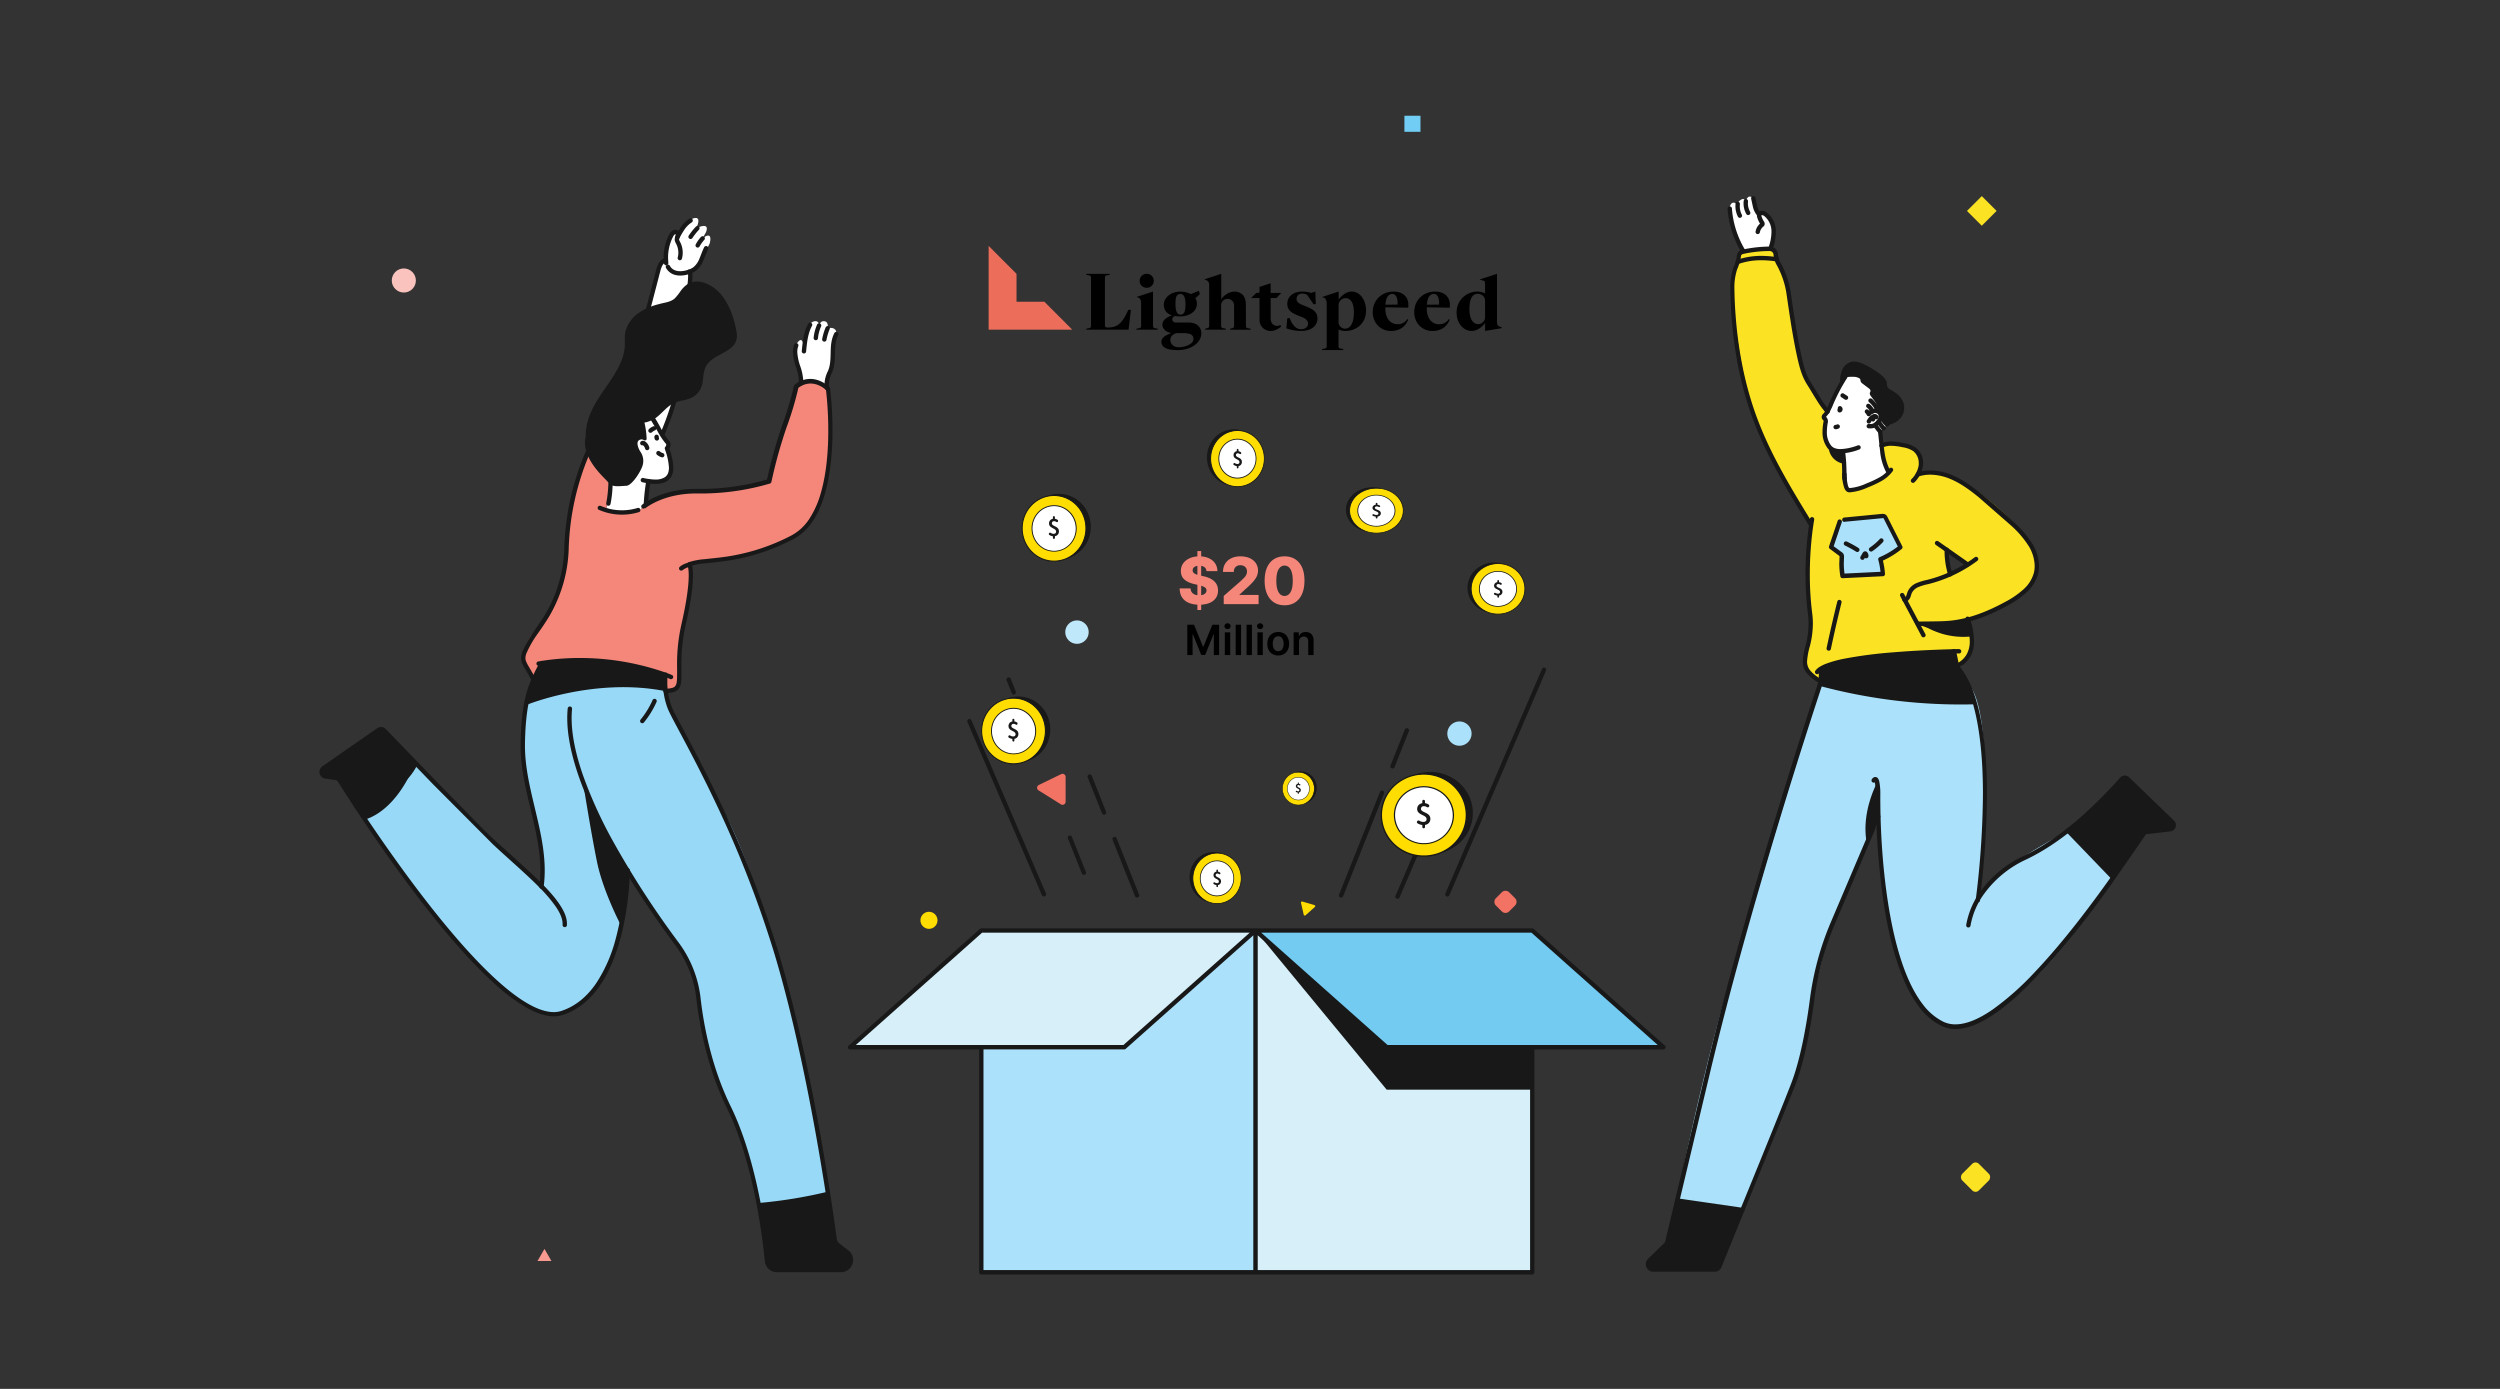 <svg xmlns="http://www.w3.org/2000/svg" width="540" height="300" fill="none" xmlns:v="https://vecta.io/nano"><rect width="100%" height="100%" fill="#333333" stroke="none"/><style><![CDATA[.B{fill:#fff}.C{fill:#181818}.D{fill:#fd0}.E{fill:#abe1fa}]]></style><path d="M330.966 200.99h-59.785v73.825h59.785V200.99z" fill="#d6eff9"/><path d="M330.966 235.371v-34.389h-59.785l28.345 34.389h31.44z" class="C"/><path d="M359.311 226.199h-59.785l-28.345-25.217h59.785l28.345 25.217z" fill="#73cbf2"/><path d="M271.18 200.99h-59.224v73.825h59.224V200.99z" class="E"/><path d="M183.618 226.199h59.224l28.338-25.217h-59.224l-28.338 25.217z" fill="#d6eff9"/><path d="M315.242 161.079a2.62 2.62 0 1 0 0-5.241 2.62 2.62 0 1 0 0 5.241z" class="E"/><path d="M232.626 139.071c1.4 0 2.534-1.134 2.534-2.533s-1.134-2.534-2.534-2.534-2.533 1.134-2.533 2.534 1.134 2.533 2.533 2.533z" fill="#bfe8fb"/><path d="M200.658 200.628a1.84 1.84 0 0 0 1.839-1.838 1.84 1.84 0 0 0-1.839-1.839 1.84 1.84 0 0 0-1.838 1.839 1.84 1.84 0 0 0 1.838 1.838z" class="D"/><path d="M324.385 192.738L323.123 194a1.13 1.13 0 0 0 0 1.598l1.262 1.262a1.13 1.13 0 0 0 1.598 0l1.262-1.262a1.13 1.13 0 0 0 0-1.598l-1.262-1.262a1.13 1.13 0 0 0-1.598 0zm-95.208-18.985l-4.873-3.048c-.096-.065-.173-.153-.224-.256s-.075-.218-.069-.333.042-.227.104-.324.147-.176.249-.231l4.867-2.359a.66.66 0 0 1 .319-.058c.11.008.216.042.309.1s.171.138.226.234a.67.67 0 0 1 .088.312v5.408a.66.66 0 0 1-.098.323c-.06.097-.144.178-.244.234a.68.68 0 0 1-.327.084.67.67 0 0 1-.327-.086z" fill="#f27264"/><path d="M281.602 197.575l-.588-2.553a.24.24 0 0 1 .003-.125c.012-.04.034-.077.064-.106s.068-.049.109-.059.084-.01.124.002l2.608.769c.04.013.076.036.104.068a.24.24 0 0 1 .057.111c.009.041.006.084-.007.124s-.036.076-.068.105l-2.005 1.785c-.031.029-.069.05-.11.06s-.085.009-.126-.004a.24.24 0 0 1-.106-.066c-.029-.031-.05-.069-.059-.111z" class="D"/><path d="M359.626 225.858l-28.345-25.21a.71.71 0 0 0-.074-.047l-.06-.034c-.057-.026-.118-.04-.181-.04H211.97c-.06 0-.12.014-.174.04l-.06.034-.08.047-28.352 25.21a.47.47 0 0 0-.146.24c-.022.094-.016.192.019.281s.095.166.174.221a.47.47 0 0 0 .267.086h27.871v48.134a.46.46 0 0 0 .033.18c.023.058.057.11.1.154a.49.49 0 0 0 .335.14h118.996a.47.47 0 0 0 .334-.14c.046-.043.082-.095.106-.152s.036-.12.035-.182v-48.134h27.87a.48.48 0 0 0 .267-.087.49.49 0 0 0 .174-.22.47.47 0 0 0 .022-.278.48.48 0 0 0-.135-.243zm-28.833-24.401l27.275 24.26h-58.362l-27.282-24.26h58.369zm-145.938 24.26l27.282-24.26h57.807l-27.282 24.26h-57.807zm27.576 48.615v-47.666h30.411a.49.49 0 0 0 .314-.12l27.557-24.514v72.3h-58.282zm118.067 0h-58.829v-72.3l27.543 24.494a.49.49 0 0 0 .314.12h30.972v47.686zm-18.056-80.711a.47.47 0 0 0 .181.04c.062.001.124-.01.182-.033s.11-.058.155-.101a.45.45 0 0 0 .104-.154l20.898-48.561c.033-.112.024-.232-.026-.338a.47.47 0 0 0-.583-.247c-.111.038-.204.115-.261.217l-20.897 48.562a.44.44 0 0 0-.038.179.46.46 0 0 0 .034.179c.023.058.057.11.1.154a.46.46 0 0 0 .151.103zm-10.763.475c.115.05.245.051.362.005s.21-.137.26-.252l3.971-9.232a.47.47 0 0 0 .04-.181c.001-.062-.01-.124-.033-.182a.47.47 0 0 0-.101-.155.46.46 0 0 0-.333-.144.47.47 0 0 0-.181.033c-.057.023-.109.058-.153.101s-.078.096-.102.153l-3.977 9.233c-.05.115-.051.245-.005.362a.47.47 0 0 0 .252.259zm-12.168-.255c.057.024.118.036.18.036s.123-.013.18-.037a.45.45 0 0 0 .15-.104.47.47 0 0 0 .099-.155l8.824-22.148a.48.48 0 0 0 .041-.186.46.46 0 0 0-.036-.187.48.48 0 0 0-.105-.158.47.47 0 0 0-.16-.103.46.46 0 0 0-.187-.033c-.064.002-.127.016-.185.043a.47.47 0 0 0-.153.113c-.043.047-.076.103-.097.163l-8.818 22.141a.46.46 0 0 0-.035.183.47.47 0 0 0 .039.181c.025.058.061.11.106.153s.099.076.157.098zm14.541-36.52c-.057-.024-.118-.036-.18-.036a.46.46 0 0 0-.179.037.45.45 0 0 0-.151.105c-.043.045-.076.097-.098.154l-3.095 7.775a.49.49 0 0 0-.034.181c.001.062.014.123.039.18a.48.48 0 0 0 .259.251c.057.023.119.034.181.033a.48.48 0 0 0 .331-.143c.043-.044.077-.097.099-.154l3.096-7.775c.022-.057.033-.119.032-.181a.46.46 0 0 0-.039-.179c-.025-.057-.061-.107-.106-.15a.45.45 0 0 0-.155-.098zm4.385 18.396c.117.046.248.044.363-.006s.206-.144.252-.261l1.264-3.175c.046-.117.043-.248-.007-.363a.47.47 0 0 0-.261-.252c-.057-.023-.119-.034-.18-.033a.47.47 0 0 0-.18.04.46.46 0 0 0-.248.26l-1.27 3.175c-.045.118-.041.247.009.362s.142.206.258.253zm-63.275 17.863c.047.117.139.21.255.26a.48.48 0 0 0 .364.004c.117-.047.21-.139.26-.255a.48.48 0 0 0 .004-.364l-4.854-12.16c-.023-.058-.057-.11-.1-.154a.48.48 0 0 0-.151-.105c-.057-.025-.118-.037-.18-.038a.46.46 0 0 0-.18.033.48.48 0 0 0-.155.1c-.044.043-.08.094-.104.151s-.038.118-.039.18a.49.49 0 0 0 .033.181l4.847 12.167zm-9.961-26.291a.47.47 0 0 0-.155.1c-.045.044-.08.095-.105.153a.47.47 0 0 0-.001.362l3.095 7.775a.48.48 0 0 0 .254.257c.115.048.245.05.361.003a.45.45 0 0 0 .259-.249c.025-.056.037-.117.038-.179s-.012-.123-.036-.18l-3.095-7.775a.47.47 0 0 0-.099-.157c-.043-.045-.095-.081-.152-.106a.47.47 0 0 0-.182-.039c-.063-.001-.124.011-.182.035zm-4.265 13.202a.48.48 0 0 0-.258.25c-.05.114-.053.242-.009.359l3.048 7.648c.056.095.144.167.248.203a.47.47 0 0 0 .322-.004.46.46 0 0 0 .242-.21c.054-.096.072-.209.051-.317l-3.049-7.648c-.02-.058-.051-.111-.092-.156a.46.46 0 0 0-.146-.109c-.056-.026-.116-.041-.177-.044a.48.48 0 0 0-.18.028zm-11.064-28.651a.48.48 0 0 0-.259.253c-.05.115-.053.244-.009.362l3.423 8.59c.023.058.057.11.1.154a.48.48 0 0 0 .151.105c.057.025.118.037.18.038a.47.47 0 0 0 .181-.033c.057-.023.11-.057.154-.1s.08-.094.104-.151.038-.118.039-.18a.47.47 0 0 0-.033-.181l-3.416-8.59c-.047-.117-.137-.211-.253-.261s-.245-.052-.362-.006zm-2.18-5.492a.48.48 0 0 0-.258.253c-.05.115-.053.245-.009.362l1.11 2.754a.45.45 0 0 0 .1.154c.043.045.094.08.151.105s.118.037.18.038a.46.46 0 0 0 .18-.033.48.48 0 0 0 .155-.1c.044-.043.08-.094.104-.151s.038-.118.039-.18a.49.49 0 0 0-.033-.181l-1.097-2.754a.48.48 0 0 0-.101-.158.47.47 0 0 0-.154-.106.46.46 0 0 0-.183-.038c-.063-.001-.125.011-.184.035zm-8.724 9.603l16.105 37.437c.057.103.15.18.26.218a.47.47 0 0 0 .584-.247c.05-.106.058-.226.025-.338l-16.111-37.437c-.049-.115-.141-.205-.257-.251a.47.47 0 0 0-.358.003c-.114.048-.205.141-.251.257s-.046.244.003.358z" class="C"/><path d="M258.639 131.763v-12.727h.816v12.727h-.816zm1.964-8.402c-.033-.365-.18-.648-.442-.85s-.628-.308-1.109-.308c-.318 0-.583.041-.795.124s-.372.197-.478.343-.16.307-.164.492a.73.73 0 0 0 .09.403 1 1 0 0 0 .298.308c.133.086.292.162.477.229s.395.124.627.174l.875.199c.503.109.948.255 1.332.437s.713.399.975.651.465.542.601.87.206.696.209 1.104c-.003.643-.166 1.195-.487 1.656s-.784.813-1.387 1.059-1.325.367-2.173.367-1.594-.127-2.227-.382-1.125-.643-1.477-1.164-.532-1.178-.542-1.973h2.357c.02.328.108.601.263.82s.37.384.642.497.593.169.954.169c.332 0 .613-.045.845-.134s.416-.214.542-.373.191-.341.194-.547c-.003-.192-.063-.356-.179-.492s-.295-.259-.537-.358-.543-.197-.915-.283l-1.063-.249c-.882-.202-1.576-.529-2.084-.979s-.759-1.068-.755-1.84c-.004-.63.165-1.181.507-1.655s.814-.844 1.417-1.109 1.291-.398 2.063-.398c.789 0 1.473.134 2.053.403s1.036.638 1.357 1.119.486 1.037.493 1.67h-2.357zm3.719 7.129v-1.77l3.714-3.251.711-.691c.195-.212.344-.424.447-.636a1.61 1.61 0 0 0 .154-.701c0-.282-.061-.522-.184-.721s-.291-.358-.507-.468-.462-.164-.741-.164-.528.058-.74.174a1.21 1.21 0 0 0-.498.492c-.116.216-.174.478-.174.786h-2.331c0-.693.156-1.291.467-1.795s.749-.891 1.313-1.163 1.224-.413 1.973-.413c.773 0 1.444.129 2.014.388s1.011.62 1.322 1.084.473.996.473 1.606c0 .387-.078.772-.234 1.153s-.436.802-.84 1.263-.971 1.012-1.711 1.655l-1.218 1.124v.065h4.127v1.983h-7.537zm13.139.249c-.889 0-1.654-.211-2.297-.632s-1.139-1.032-1.487-1.824-.52-1.752-.517-2.869.177-2.065.522-2.844.842-1.377 1.482-1.784 1.408-.617 2.297-.617 1.653.206 2.296.617 1.144 1.002 1.492 1.784.52 1.731.517 2.844c0 1.121-.174 2.078-.522 2.874s-.844 1.403-1.487 1.824-1.405.627-2.296.627zm0-2.014c.53 0 .959-.27 1.287-.81s.491-1.377.487-2.501c0-.736-.074-1.342-.223-1.819s-.357-.839-.622-1.074a1.35 1.35 0 0 0-.929-.353c-.527 0-.953.267-1.278.8s-.489 1.346-.492 2.446c-.004.746.068 1.364.213 1.855s.358.856.627 1.098.578.358.93.358z" fill="#f4867a"/><path d="M256.458 134.945h1.451l1.944 4.743h.076l1.944-4.743h1.451v6.545h-1.138v-4.497h-.061l-1.809 4.478h-.85l-1.809-4.487h-.061v4.506h-1.138v-6.545zm8.106 6.545v-4.909h1.157v4.909h-1.157zm.581-5.606a.67.67 0 0 1-.473-.182c-.132-.123-.198-.271-.198-.444a.58.58 0 0 1 .198-.444c.132-.124.29-.186.473-.186a.66.66 0 0 1 .473.186.58.58 0 0 1 .198.444c0 .173-.066.321-.198.444s-.287.182-.473.182zm2.922-.939v6.545h-1.157v-6.545h1.157zm2.347 0v6.545h-1.157v-6.545h1.157zm1.19 6.545v-4.909h1.157v4.909h-1.157zm.581-5.606a.67.67 0 0 1-.473-.182c-.132-.123-.198-.271-.198-.444a.58.58 0 0 1 .198-.444c.132-.124.29-.186.473-.186a.66.66 0 0 1 .473.186.58.58 0 0 1 .198.444c0 .173-.066.321-.198.444s-.287.182-.473.182zm3.907 5.702c-.48 0-.895-.105-1.247-.316a2.15 2.15 0 0 1-.818-.886c-.192-.379-.288-.822-.288-1.329s.096-.951.288-1.333a2.15 2.15 0 0 1 .818-.888c.352-.211.767-.317 1.247-.317s.895.106 1.246.317.623.507.815.888.291.826.291 1.333-.097.95-.291 1.329-.463.675-.815.886-.767.316-1.246.316zm.006-.927c.26 0 .477-.071.652-.214s.305-.339.39-.582.131-.513.131-.811-.044-.572-.131-.815-.215-.44-.39-.585-.392-.218-.652-.218c-.266 0-.488.073-.665.218s-.305.34-.393.585-.128.514-.128.815.043.569.128.811.219.437.393.582.399.214.665.214zm4.485-2.045v2.876h-1.157v-4.909h1.106v.834h.057c.113-.275.293-.493.54-.655s.558-.243.924-.243c.339 0 .634.073.885.218a1.45 1.45 0 0 1 .588.629c.141.275.21.608.208 1.001v3.125h-1.157v-2.946c0-.329-.085-.585-.256-.771s-.401-.278-.699-.278c-.203 0-.383.045-.541.134s-.278.215-.367.381-.131.367-.131.604z" fill="#000"/><g clip-path="url(#A)"><path d="M307.546 184.951c5.077 0 9.193-3.974 9.193-8.876s-4.116-8.876-9.193-8.876-9.193 3.974-9.193 8.876 4.116 8.876 9.193 8.876z" class="D"/><path d="M313.906 176.075c0-3.392-2.848-6.141-6.36-6.141s-6.36 2.749-6.36 6.141 2.847 6.14 6.36 6.14 6.36-2.749 6.36-6.14z" class="B"/><g class="C"><path d="M311.68 184.103c-.209.067-.42.115-.632.168 2.163-.845 3.911-2.453 4.89-4.498a8.58 8.58 0 0 0 .382-6.511c-.733-2.138-2.283-3.926-4.333-5.002s-4.447-1.357-6.704-.789l.612-.229a9.49 9.49 0 0 1 3.593-.486c1.219.07 2.411.374 3.507.893a9.16 9.16 0 0 1 2.877 2.134 8.81 8.81 0 0 1 1.799 3.042 8.6 8.6 0 0 1 .439 3.477 8.64 8.64 0 0 1-.987 3.371c-.558 1.049-1.326 1.98-2.261 2.739a9.32 9.32 0 0 1-3.182 1.683v.008zm-2.723-7.239c0-1.459-2.03-1.286-2.03-2.151-.003-.08.013-.161.045-.235a.55.55 0 0 1 .143-.196c.062-.054.135-.095.214-.12s.164-.032.247-.023a1.04 1.04 0 0 1 .627.199c.073.045.161.061.246.045s.161-.062.212-.13.074-.151.064-.234-.053-.159-.119-.213a1.68 1.68 0 0 0-.812-.327v-.437c0-.075-.031-.146-.085-.198s-.128-.082-.205-.082-.151.029-.205.082a.27.27 0 0 0-.085.198v.451c-.315.038-.603.189-.808.423a1.2 1.2 0 0 0-.297.839c0 1.347 2.03 1.215 2.03 2.167 0 .387-.232.614-.716.614-.302-.006-.596-.098-.844-.264a.35.35 0 0 0-.251-.039c-.085.019-.16.069-.207.14l-.015.023c-.05.071-.068.158-.052.243s.068.159.142.207c.31.192.661.313 1.027.356v.431c0 .074.03.146.085.198s.128.082.205.082.15-.029.205-.082.085-.124.085-.198v-.456a1.33 1.33 0 0 0 .843-.439 1.24 1.24 0 0 0 .311-.874zm4.64-2.723l.136-.044c-.516-1.496-1.597-2.749-3.027-3.509a6.7 6.7 0 0 0-4.689-.597 6.5 6.5 0 0 0-3.866 2.631 6.1 6.1 0 0 0-.992 4.465c.262 1.556 1.121 2.96 2.407 3.932a6.66 6.66 0 0 0 4.53 1.313c1.627-.127 3.145-.842 4.252-2.001s1.72-2.678 1.719-4.255a6.07 6.07 0 0 0-.334-1.979l-.136.044-.139.045a5.81 5.81 0 0 1 .319 2.334c-.054.79-.27 1.563-.635 2.273a6.04 6.04 0 0 1-1.491 1.862 6.28 6.28 0 0 1-2.119 1.164 6.41 6.41 0 0 1-2.419.289c-.819-.059-1.617-.274-2.349-.633s-1.383-.853-1.915-1.456a5.93 5.93 0 0 1-1.188-2.056 5.72 5.72 0 0 1-.319-1.89c-.002-1.426.523-2.807 1.481-3.894s2.285-1.808 3.744-2.036 2.954.055 4.217.796a6.04 6.04 0 0 1 2.674 3.247l.139-.045z"/><path d="M316.271 173.27l.139-.044c-.739-2.15-2.29-3.953-4.343-5.048a9.63 9.63 0 0 0-6.738-.866c-2.279.539-4.264 1.887-5.56 3.775s-1.808 4.179-1.434 6.415 1.606 4.255 3.452 5.653 4.169 2.076 6.507 1.895 4.522-1.205 6.114-2.869 2.477-3.845 2.478-6.111a8.75 8.75 0 0 0-.476-2.839l-.139.045-.136.042a8.44 8.44 0 0 1 .024 5.394c-.583 1.755-1.726 3.287-3.266 4.376s-3.398 1.678-5.307 1.684a9.25 9.25 0 0 1-5.319-1.65c-1.547-1.079-2.701-2.604-3.296-4.356s-.598-3.639-.012-5.393 1.733-3.284 3.275-4.37a9.25 9.25 0 0 1 5.311-1.674c1.902 0 3.756.578 5.298 1.654s2.694 2.592 3.292 4.335l.136-.048z"/></g></g><g clip-path="url(#B)"><path d="M227.671 121.234c3.808 0 6.895-3.179 6.895-7.1s-3.087-7.101-6.895-7.101-6.895 3.179-6.895 7.101 3.087 7.1 6.895 7.1z" class="D"/><path d="M232.441 114.133c0-2.713-2.136-4.912-4.77-4.912s-4.77 2.199-4.77 4.912 2.135 4.912 4.77 4.912 4.77-2.199 4.77-4.912z" class="B"/><g class="C"><path d="M230.771 120.558c-.156.054-.315.092-.474.135 1.622-.677 2.934-1.963 3.668-3.599s.837-3.498.286-5.208-1.712-3.142-3.249-4.002a6.71 6.71 0 0 0-5.029-.631l.459-.184a6.74 6.74 0 0 1 5.326.326c.822.416 1.555.996 2.157 1.707s1.061 1.539 1.349 2.434a7.32 7.32 0 0 1 .33 2.782 7.26 7.26 0 0 1-.741 2.696c-.418.839-.994 1.584-1.695 2.192a6.81 6.81 0 0 1-2.387 1.345v.007zm-2.042-5.794c0-1.167-1.522-1.028-1.522-1.72-.002-.065.009-.129.034-.189a.45.45 0 0 1 .107-.156c.046-.043.101-.077.161-.096a.43.43 0 0 1 .185-.019c.169-.002.335.054.47.16a.25.25 0 0 0 .185.035c.063-.012.12-.049.158-.103s.056-.121.048-.188-.039-.127-.089-.17c-.176-.143-.387-.233-.609-.262v-.35c0-.059-.023-.116-.064-.158s-.096-.066-.153-.066-.113.024-.154.066-.064.099-.064.158v.361c-.236.031-.452.152-.606.339a1 1 0 0 0-.223.671c0 1.078 1.523.972 1.523 1.734 0 .309-.174.491-.537.491-.227-.005-.447-.079-.633-.211a.25.25 0 0 0-.188-.032c-.064.015-.12.056-.156.113l-.011.018a.27.27 0 0 0-.039.194c.013.068.051.128.107.166a1.8 1.8 0 0 0 .77.285v.345c0 .059.022.116.063.158s.096.066.154.066.113-.024.154-.066.064-.099.064-.158v-.366c.246-.03.472-.156.632-.35a1.03 1.03 0 0 0 .233-.7zm3.48-2.177l.102-.035c-.387-1.197-1.197-2.199-2.27-2.808a4.75 4.75 0 0 0-3.517-.477c-1.189.301-2.224 1.053-2.899 2.105s-.941 2.327-.744 3.572.841 2.368 1.805 3.145a4.77 4.77 0 0 0 3.397 1.051 4.82 4.82 0 0 0 3.189-1.601c.83-.928 1.29-2.143 1.289-3.404 0-.538-.084-1.073-.25-1.583l-.102.035-.104.036c.199.6.28 1.235.239 1.867a4.89 4.89 0 0 1-.476 1.818 4.8 4.8 0 0 1-1.118 1.49 4.65 4.65 0 0 1-1.589.932c-.585.199-1.201.278-1.815.23a4.57 4.57 0 0 1-1.762-.506 4.68 4.68 0 0 1-1.436-1.165 4.82 4.82 0 0 1-.891-1.644c-.159-.487-.24-.998-.239-1.512a4.88 4.88 0 0 1 1.11-3.115 4.63 4.63 0 0 1 2.808-1.629c1.094-.182 2.216.044 3.163.637s1.658 1.513 2.006 2.597l.104-.036z"/><path d="M234.215 111.89l.104-.036c-.555-1.72-1.718-3.161-3.258-4.038a6.82 6.82 0 0 0-5.053-.693c-1.709.432-3.198 1.51-4.17 3.02s-1.356 3.343-1.076 5.132 1.205 3.404 2.589 4.523 3.127 1.66 4.881 1.516 3.391-.964 4.585-2.295 1.858-3.077 1.859-4.889c-.001-.772-.121-1.539-.357-2.271l-.104.036-.103.033a7.17 7.17 0 0 1 .018 4.315 6.97 6.97 0 0 1-2.449 3.501c-1.155.871-2.549 1.343-3.98 1.348s-2.829-.458-3.989-1.321-2.026-2.083-2.472-3.484a7.18 7.18 0 0 1-.01-4.315c.44-1.403 1.3-2.627 2.457-3.496a6.65 6.65 0 0 1 3.983-1.339c1.426 0 2.817.463 3.973 1.323s2.021 2.074 2.469 3.468l.103-.038z"/></g></g><g clip-path="url(#C)"><path d="M218.917 165.006c3.808 0 6.895-3.179 6.895-7.101s-3.087-7.1-6.895-7.1-6.895 3.179-6.895 7.1 3.087 7.101 6.895 7.101z" class="D"/><path d="M223.686 157.904c0-2.713-2.135-4.912-4.77-4.912s-4.77 2.199-4.77 4.912 2.136 4.912 4.77 4.912 4.77-2.199 4.77-4.912z" class="B"/><g class="C"><path d="M222.017 164.33c-.157.053-.316.092-.474.134 1.622-.676 2.933-1.963 3.668-3.598a7.29 7.29 0 0 0 .286-5.209c-.55-1.711-1.712-3.141-3.25-4.002a6.71 6.71 0 0 0-5.028-.631l.459-.183a6.7 6.7 0 0 1 2.694-.389c.915.056 1.809.299 2.631.715a6.93 6.93 0 0 1 2.158 1.707c.602.711 1.061 1.538 1.349 2.434s.4 1.841.33 2.781a7.27 7.27 0 0 1-.741 2.697c-.418.84-.995 1.584-1.695 2.191a6.84 6.84 0 0 1-2.387 1.346v.007zm-2.042-5.795c0-1.167-1.523-1.028-1.523-1.72-.002-.064.01-.129.034-.188a.46.46 0 0 1 .107-.157c.047-.043.102-.076.161-.096s.123-.026.185-.018a.74.74 0 0 1 .47.159c.055.036.121.048.185.036s.121-.05.159-.104.055-.121.048-.187a.27.27 0 0 0-.089-.171 1.23 1.23 0 0 0-.609-.262v-.349c0-.06-.023-.116-.064-.158s-.096-.066-.154-.066-.113.024-.154.066-.063.098-.063.158v.361c-.236.03-.453.151-.606.338a1 1 0 0 0-.223.672c0 1.077 1.522.972 1.522 1.733 0 .31-.174.491-.537.491-.226-.005-.446-.078-.633-.211-.056-.035-.123-.046-.187-.031a.25.25 0 0 0-.156.112l-.011.018c-.038.057-.052.127-.039.195s.051.127.106.166a1.81 1.81 0 0 0 .77.284v.345c0 .059.023.116.064.158s.096.066.154.066.113-.024.153-.066.064-.099.064-.158v-.365a.98.98 0 0 0 .633-.351 1.04 1.04 0 0 0 .233-.7zm3.48-2.176l.102-.036c-.387-1.196-1.198-2.199-2.27-2.807a4.75 4.75 0 0 0-3.517-.478c-1.189.302-2.224 1.054-2.9 2.106s-.94 2.327-.744 3.572.841 2.367 1.805 3.145a4.78 4.78 0 0 0 3.398 1.05c1.221-.102 2.359-.673 3.189-1.601a5.1 5.1 0 0 0 1.289-3.403c0-.539-.085-1.073-.25-1.584l-.102.036-.105.036a4.92 4.92 0 0 1-.236 3.685c-.274.567-.654 1.074-1.119 1.489a4.62 4.62 0 0 1-1.589.932 4.53 4.53 0 0 1-1.815.231c-.613-.047-1.212-.219-1.761-.506s-1.037-.683-1.437-1.165a4.85 4.85 0 0 1-.891-1.645c-.158-.487-.239-.998-.239-1.512-.001-1.141.393-2.246 1.111-3.115s1.714-1.447 2.808-1.629a4.55 4.55 0 0 1 3.163.637c.948.593 1.658 1.514 2.005 2.598l.105-.036z"/><path d="M225.46 155.662l.105-.036c-.555-1.72-1.718-3.162-3.258-4.039a6.82 6.82 0 0 0-5.053-.692c-1.71.431-3.198 1.509-4.17 3.02s-1.356 3.343-1.076 5.132 1.205 3.404 2.589 4.523 3.127 1.66 4.881 1.515a6.92 6.92 0 0 0 4.585-2.295c1.194-1.331 1.857-3.076 1.858-4.888 0-.772-.12-1.539-.356-2.272l-.105.036-.102.034a7.17 7.17 0 0 1 .018 4.315 6.98 6.98 0 0 1-2.449 3.501 6.65 6.65 0 0 1-3.981 1.347c-1.432.005-2.828-.457-3.989-1.32s-2.026-2.083-2.472-3.485a7.18 7.18 0 0 1-.009-4.315 6.97 6.97 0 0 1 2.457-3.495 6.64 6.64 0 0 1 3.983-1.34c1.426 0 2.816.463 3.973 1.323s2.02 2.074 2.469 3.469l.102-.038z"/></g></g><g clip-path="url(#D)"><path d="M280.446 173.892c1.904 0 3.448-1.59 3.448-3.551s-1.544-3.55-3.448-3.55-3.447 1.59-3.447 3.55 1.543 3.551 3.447 3.551z" class="D"/><path d="M282.831 170.341c0-1.357-1.067-2.456-2.385-2.456s-2.384 1.099-2.384 2.456 1.067 2.456 2.384 2.456 2.385-1.1 2.385-2.456z" class="B"/><g class="C"><path d="M281.997 173.553l-.237.067c.811-.338 1.466-.982 1.834-1.799a3.65 3.65 0 0 0 .143-2.605c-.275-.855-.856-1.57-1.625-2.001a3.35 3.35 0 0 0-2.514-.315l.229-.092a3.36 3.36 0 0 1 1.347-.194c.458.028.905.149 1.316.357a3.46 3.46 0 0 1 1.079.854 3.57 3.57 0 0 1 .674 1.217c.144.447.2.92.165 1.39a3.62 3.62 0 0 1-.37 1.348 3.53 3.53 0 0 1-.848 1.096c-.35.304-.756.533-1.193.673v.004zm-1.022-2.897c0-.583-.761-.514-.761-.86-.001-.032.005-.064.017-.094s.031-.056.054-.078.05-.038.08-.048a.21.21 0 0 1 .093-.009c.085-.002.167.026.235.079.027.018.06.024.092.018a.13.13 0 0 0 .08-.052c.019-.027.027-.06.023-.093s-.019-.064-.044-.086a.62.62 0 0 0-.305-.131v-.174c0-.03-.011-.059-.032-.08s-.048-.032-.076-.032-.057.011-.077.032-.032.05-.032.08v.18a.47.47 0 0 0-.303.169c-.077.094-.117.214-.111.336 0 .539.761.486.761.867 0 .154-.087.245-.269.245-.113-.002-.223-.039-.316-.105-.028-.018-.062-.023-.094-.016a.13.13 0 0 0-.078.056l-.006.009a.14.14 0 0 0-.019.098c.006.033.025.063.053.082.116.077.248.126.385.143v.172c0 .03.012.058.032.079s.048.033.077.033.056-.012.077-.033a.11.11 0 0 0 .032-.079v-.182a.49.49 0 0 0 .316-.176c.08-.097.122-.222.116-.35zm1.74-1.089l.052-.018a2.49 2.49 0 0 0-1.136-1.403 2.37 2.37 0 0 0-1.758-.239 2.44 2.44 0 0 0-1.45 1.052c-.337.527-.47 1.164-.372 1.787a2.52 2.52 0 0 0 .903 1.572c.482.389 1.088.576 1.699.525a2.41 2.41 0 0 0 1.594-.8 2.55 2.55 0 0 0 .645-1.702 2.63 2.63 0 0 0-.125-.792l-.052.018-.052.018a2.46 2.46 0 0 1 .12.934 2.45 2.45 0 0 1-.238.909c-.137.283-.327.537-.559.744a2.31 2.31 0 0 1-.795.466 2.27 2.27 0 0 1-.907.116c-.307-.024-.606-.11-.881-.253a2.35 2.35 0 0 1-.718-.583c-.2-.241-.351-.52-.446-.822-.079-.244-.12-.499-.119-.756a2.44 2.44 0 0 1 .555-1.558 2.32 2.32 0 0 1 1.404-.814c.547-.091 1.108.022 1.581.318s.83.757 1.003 1.299l.052-.018z"/><path d="M283.718 169.219l.052-.017a3.58 3.58 0 0 0-1.629-2.02 3.41 3.41 0 0 0-2.526-.346c-.855.216-1.599.755-2.085 1.51s-.678 1.672-.538 2.566.602 1.702 1.294 2.262a3.43 3.43 0 0 0 2.441.757c.877-.072 1.695-.482 2.292-1.147a3.67 3.67 0 0 0 .93-2.445c0-.385-.061-.769-.179-1.135l-.052.018-.051.017a3.59 3.59 0 0 1 .009 2.157 3.48 3.48 0 0 1-1.225 1.75c-.577.436-1.274.672-1.99.674s-1.414-.228-1.994-.66-1.013-1.042-1.236-1.742-.225-1.456-.005-2.158a3.49 3.49 0 0 1 1.228-1.747 3.32 3.32 0 0 1 1.992-.67 3.33 3.33 0 0 1 1.987.661c.578.43 1.01 1.037 1.234 1.735l.051-.02z"/></g></g><g clip-path="url(#E)"><path d="M262.875 195.193c2.889 0 5.23-2.447 5.23-5.465s-2.341-5.466-5.23-5.466-5.229 2.447-5.229 5.466 2.341 5.465 5.229 5.465z" class="D"/><path d="M266.492 189.747c.012-2.088-1.599-3.79-3.597-3.802s-3.627 1.672-3.638 3.76 1.6 3.791 3.598 3.802 3.626-1.671 3.637-3.76z" class="B"/><g class="C"><path d="M260.595 194.708l.362.097c-1.233-.505-2.237-1.48-2.808-2.729a5.69 5.69 0 0 1-.27-3.997c.398-1.32 1.261-2.433 2.414-3.114a5.03 5.03 0 0 1 3.798-.552l-.35-.134c-.655-.216-1.344-.294-2.028-.23a5.08 5.08 0 0 0-1.959.599 5.28 5.28 0 0 0-1.59 1.336 5.54 5.54 0 0 0-.979 1.871 5.69 5.69 0 0 0-.22 2.121 5.64 5.64 0 0 0 .573 2.047c.318.636.752 1.201 1.279 1.662a5.17 5.17 0 0 0 1.79 1.023h-.012zm3.143-4.351c0-.898-1.155-.793-1.155-1.324 0-.049.01-.097.029-.142s.046-.085.081-.118a.33.33 0 0 1 .121-.071c.045-.015.092-.02.139-.014a.56.56 0 0 1 .358.123c.039.028.086.04.134.034a.19.19 0 0 0 .121-.067c.018-.021.031-.045.039-.072s.011-.054.008-.082-.01-.054-.023-.078a.2.2 0 0 0-.052-.063.92.92 0 0 0-.462-.202v-.282c0-.046-.017-.09-.048-.122a.16.16 0 0 0-.117-.051.16.16 0 0 0-.116.051c-.031.032-.048.076-.048.122v.277c-.179.024-.343.117-.46.261s-.177.328-.169.517c0 .829 1.155.748 1.155 1.333 0 .239-.132.379-.408.379a.87.87 0 0 1-.48-.162c-.042-.027-.093-.036-.142-.025s-.091.043-.118.087l-.009.014c-.028.044-.039.098-.029.15s.039.098.08.127a1.36 1.36 0 0 0 .584.219v.271c0 .046.018.09.049.122s.073.05.116.05.086-.018.117-.05.048-.076.048-.122v-.281a.74.74 0 0 0 .481-.27c.121-.15.184-.342.176-.539zm.246-4.319c-.36-.117-.734-.175-1.11-.173-.788.001-1.555.264-2.19.751s-1.104 1.173-1.341 1.958c-.145.485-.198.994-.155 1.5s.181.998.405 1.449a3.85 3.85 0 0 0 .905 1.175c.373.326.803.572 1.267.725a3.52 3.52 0 0 0 1.11.172c.788 0 1.554-.263 2.189-.75a3.87 3.87 0 0 0 1.34-1.959c.112-.375.167-.767.165-1.16 0-.822-.251-1.623-.715-2.286a3.71 3.71 0 0 0-1.87-1.402zm2.263 4.797a3.68 3.68 0 0 1-1.504 2.031c-.717.467-1.571.65-2.407.516s-1.597-.577-2.147-1.248-.852-1.526-.851-2.41a3.82 3.82 0 0 1 .165-1.109l-.079-.025.079.025a3.77 3.77 0 0 1 .663-1.264c.298-.372.663-.679 1.075-.904a3.43 3.43 0 0 1 1.324-.405 3.41 3.41 0 0 1 1.371.156 3.51 3.51 0 0 1 1.21.692c.356.312.65.694.864 1.124s.347.9.388 1.384a3.85 3.85 0 0 1-.149 1.433l-.002.004z"/><path d="M264.467 184.429a5.09 5.09 0 0 0-3.273.035c-1.06.371-1.981 1.083-2.631 2.034s-.996 2.093-.988 3.261.368 2.306 1.03 3.248a5.33 5.33 0 0 0 2.656 1.998c1.065.356 2.211.353 3.273-.011s1.988-1.07 2.645-2.016 1.009-2.085 1.01-3.254c.001-1.182-.359-2.334-1.029-3.286s-1.613-1.657-2.693-2.009zm3.318 6.911c-.391 1.29-1.233 2.378-2.358 3.047s-2.451.87-3.712.561-2.363-1.103-3.087-2.225-1.016-2.487-.818-3.825.872-2.546 1.887-3.387a4.99 4.99 0 0 1 3.587-1.144 5.06 5.06 0 0 1 3.375 1.708 5.51 5.51 0 0 1 1.365 3.651c-.001.547-.082 1.092-.239 1.614z"/></g></g><g clip-path="url(#F)"><path d="M267.287 105.138c3.209 0 5.811-2.719 5.811-6.073s-2.602-6.073-5.811-6.073-5.81 2.719-5.81 6.073 2.601 6.073 5.81 6.073z" class="D"/><path d="M271.306 99.09c.013-2.32-1.777-4.212-3.997-4.225s-4.03 1.858-4.042 4.178 1.777 4.212 3.997 4.225 4.03-1.858 4.042-4.178z" class="B"/><g class="C"><path d="M264.754 104.6l.401.108c-1.37-.561-2.485-1.645-3.12-3.032a6.32 6.32 0 0 1-.299-4.442c.442-1.467 1.401-2.703 2.683-3.459a5.59 5.59 0 0 1 4.219-.614l-.389-.15a5.57 5.57 0 0 0-2.254-.255 5.63 5.63 0 0 0-2.176.666c-.676.369-1.276.874-1.766 1.485a6.16 6.16 0 0 0-1.089 2.079c-.229.761-.311 1.561-.244 2.356a6.27 6.27 0 0 0 .637 2.274c.353.707.836 1.335 1.421 1.847a5.74 5.74 0 0 0 1.989 1.137h-.013zm3.492-4.832c0-.998-1.283-.881-1.283-1.471a.41.41 0 0 1 .031-.158c.021-.05.053-.094.091-.13a.37.37 0 0 1 .135-.08.35.35 0 0 1 .154-.015c.143-.002.283.046.397.136a.21.21 0 0 0 .284-.036.22.22 0 0 0 .043-.08c.009-.029.012-.06.01-.091s-.012-.061-.027-.087a.21.21 0 0 0-.057-.069 1.02 1.02 0 0 0-.513-.224v-.314a.19.19 0 0 0-.054-.135c-.035-.035-.081-.056-.129-.056a.18.18 0 0 0-.13.056c-.034.036-.054.085-.054.135v.308a.79.79 0 0 0-.51.29c-.129.16-.196.365-.188.574 0 .921 1.283.831 1.283 1.481 0 .266-.147.422-.453.422-.19-.006-.376-.068-.533-.181-.047-.03-.104-.04-.158-.027s-.102.048-.132.096l-.009.016a.23.23 0 0 0-.032.166c.01.058.042.109.089.142.196.131.418.214.649.243v.301c0 .051.019.1.054.136a.18.18 0 0 0 .129.056.18.18 0 0 0 .13-.056c.034-.036.053-.085.053-.136v-.312a.82.82 0 0 0 .534-.3.89.89 0 0 0 .196-.599zm.273-4.803a3.91 3.91 0 0 0-1.234-.192 4 4 0 0 0-2.432.834 4.29 4.29 0 0 0-1.49 2.176 4.47 4.47 0 0 0-.173 1.667c.048.562.201 1.109.451 1.609a4.27 4.27 0 0 0 1.005 1.307 4.06 4.06 0 0 0 1.407.804 3.9 3.9 0 0 0 1.234.192c.875 0 1.727-.292 2.432-.834s1.227-1.303 1.489-2.176a4.42 4.42 0 0 0 .183-1.289c0-.913-.278-1.803-.795-2.54a4.12 4.12 0 0 0-2.077-1.558zm2.515 5.33c-.281.937-.874 1.738-1.671 2.257s-1.746.723-2.675.573-1.775-.641-2.386-1.387a4.22 4.22 0 0 1-.945-2.677 4.24 4.24 0 0 1 .183-1.232l-.087-.029.087.029c.155-.514.405-.992.736-1.405a3.98 3.98 0 0 1 1.195-1.004 3.8 3.8 0 0 1 1.471-.45 3.77 3.77 0 0 1 1.524.173c.492.162.949.423 1.344.769a4.08 4.08 0 0 1 .961 1.248 4.27 4.27 0 0 1 .43 1.538 4.31 4.31 0 0 1-.165 1.593l-.002.004z"/><path d="M269.056 93.178c-1.186-.388-2.458-.374-3.636.038a5.93 5.93 0 0 0-2.924 2.261 6.36 6.36 0 0 0-1.098 3.623 6.35 6.35 0 0 0 1.144 3.607c.736 1.047 1.769 1.824 2.952 2.22a5.65 5.65 0 0 0 3.637-.012 5.92 5.92 0 0 0 2.938-2.239c.729-1.052 1.122-2.317 1.122-3.616a6.34 6.34 0 0 0-1.143-3.652c-.744-1.058-1.792-1.841-2.992-2.232zm3.686 7.678c-.434 1.434-1.369 2.643-2.62 3.387s-2.723.966-4.123.623-2.626-1.226-3.431-2.472a6.18 6.18 0 0 1-.908-4.25c.22-1.486.969-2.83 2.096-3.763a5.54 5.54 0 0 1 3.985-1.271c1.434.116 2.774.794 3.75 1.898s1.518 2.553 1.517 4.056a6.21 6.21 0 0 1-.266 1.793z"/></g></g><g clip-path="url(#G)"><path d="M323.566 132.664c3.209 0 5.81-2.447 5.81-5.466s-2.601-5.466-5.81-5.466-5.811 2.448-5.811 5.466 2.602 5.466 5.811 5.466z" class="D"/><path d="M327.585 127.218c.013-2.088-1.777-3.791-3.997-3.802s-4.03 1.672-4.042 3.76 1.777 3.79 3.997 3.802 4.03-1.672 4.042-3.76z" class="B"/><g class="C"><path d="M321.033 132.179l.401.097c-1.37-.505-2.485-1.48-3.12-2.729a5.16 5.16 0 0 1-.299-3.998c.443-1.32 1.401-2.432 2.682-3.113a6.13 6.13 0 0 1 4.22-.552l-.389-.135a6.17 6.17 0 0 0-2.254-.23c-.76.064-1.499.267-2.176.599a5.79 5.79 0 0 0-1.767 1.337 5.4 5.4 0 0 0-1.088 1.871c-.229.685-.312 1.405-.244 2.121a5.2 5.2 0 0 0 .637 2.046c.353.637.836 1.201 1.421 1.662s1.261.809 1.989 1.024h-.013zm3.492-4.351c0-.898-1.283-.793-1.283-1.324-.001-.049.01-.098.031-.142s.052-.085.091-.118.085-.057.135-.072.102-.019.153-.013a.67.67 0 0 1 .398.122c.043.029.096.041.149.035a.22.22 0 0 0 .135-.067c.02-.021.034-.046.043-.072a.19.19 0 0 0 .009-.082.19.19 0 0 0-.026-.079.21.21 0 0 0-.057-.062 1.07 1.07 0 0 0-.513-.202v-.283c0-.045-.02-.089-.054-.122a.19.19 0 0 0-.129-.05.19.19 0 0 0-.13.05c-.034.033-.054.077-.054.122v.278c-.199.024-.381.117-.51.261a.72.72 0 0 0-.188.517c0 .829 1.283.748 1.283 1.332 0 .24-.147.38-.453.38a1.04 1.04 0 0 1-.533-.162c-.048-.028-.104-.036-.158-.025s-.102.043-.132.087l-.009.013c-.032.044-.043.098-.033.15s.043.098.09.128a1.61 1.61 0 0 0 .649.219v.271a.17.17 0 0 0 .053.122c.035.032.081.05.13.05s.095-.018.13-.05a.17.17 0 0 0 .053-.122v-.281a.85.85 0 0 0 .534-.27c.135-.15.205-.342.196-.539zm.273-4.32a4.36 4.36 0 0 0-1.234-.172c-.875.001-1.727.263-2.432.751a3.88 3.88 0 0 0-1.49 1.958 3.64 3.64 0 0 0-.173 1.5c.047.506.201.998.45 1.448a3.93 3.93 0 0 0 1.006 1.176 4.19 4.19 0 0 0 1.407.724c.4.117.816.175 1.234.173.875-.001 1.727-.264 2.432-.751s1.227-1.173 1.489-1.958c.124-.376.186-.767.183-1.16a3.71 3.71 0 0 0-.795-2.286c-.516-.664-1.244-1.155-2.077-1.403zm2.514 4.797c-.28.843-.873 1.564-1.67 2.032a4.14 4.14 0 0 1-2.675.516c-.928-.135-1.775-.577-2.386-1.249a3.57 3.57 0 0 1-.945-2.409 3.47 3.47 0 0 1 .183-1.109l-.088-.026.088.026c.155-.463.405-.893.736-1.265a3.88 3.88 0 0 1 1.195-.903c.457-.225.957-.362 1.471-.405a4.15 4.15 0 0 1 1.524.156c.492.145.948.381 1.344.692a3.74 3.74 0 0 1 .96 1.124c.239.43.385.9.431 1.383a3.49 3.49 0 0 1-.166 1.434l-.002.003z"/><path d="M325.335 121.9c-1.186-.349-2.458-.337-3.636.034s-2.202 1.084-2.924 2.035-1.106 2.092-1.098 3.261.409 2.305 1.144 3.247a5.9 5.9 0 0 0 2.952 1.998 6.25 6.25 0 0 0 3.637-.011c1.18-.364 2.209-1.069 2.938-2.015s1.122-2.085 1.122-3.254c.002-1.182-.399-2.334-1.143-3.287s-1.792-1.656-2.992-2.008zm3.686 6.91c-.434 1.291-1.369 2.379-2.62 3.048s-2.723.869-4.123.561-2.626-1.103-3.431-2.225-1.129-2.488-.909-3.825.969-2.547 2.097-3.387 2.551-1.249 3.985-1.144 2.774.715 3.75 1.708 1.518 2.297 1.517 3.651a5.1 5.1 0 0 1-.266 1.613z"/></g></g><g clip-path="url(#H)"><path d="M297.302 115.164c3.209 0 5.811-2.175 5.811-4.858s-2.602-4.859-5.811-4.859-5.81 2.175-5.81 4.859 2.601 4.858 5.81 4.858z" class="D"/><path d="M301.322 110.325c.012-1.856-1.778-3.369-3.998-3.38s-4.029 1.486-4.042 3.342 1.777 3.37 3.997 3.38 4.03-1.486 4.043-3.342z" class="B"/><g class="C"><path d="M294.769 114.734l.402.086c-1.37-.448-2.486-1.315-3.12-2.425s-.742-2.38-.3-3.554 1.401-2.162 2.683-2.767 2.789-.78 4.219-.491l-.388-.119a6.88 6.88 0 0 0-2.254-.205 6.65 6.65 0 0 0-2.176.533c-.677.295-1.277.699-1.767 1.188s-.86 1.054-1.089 1.663a4.11 4.11 0 0 0-.244 1.885 4.28 4.28 0 0 0 .637 1.819c.353.566.836 1.068 1.421 1.477s1.261.719 1.989.91h-.013zm3.492-3.867c0-.798-1.283-.705-1.283-1.177 0-.044.01-.087.032-.126s.052-.076.091-.105a.38.38 0 0 1 .134-.064.42.42 0 0 1 .154-.011.73.73 0 0 1 .397.108.24.24 0 0 0 .149.031.23.23 0 0 0 .136-.06c.019-.018.034-.04.042-.064s.013-.048.01-.072-.012-.049-.026-.07-.034-.041-.058-.056c-.148-.097-.326-.159-.513-.179v-.252c0-.04-.019-.079-.054-.108a.2.2 0 0 0-.129-.045c-.049 0-.095.016-.13.045a.14.14 0 0 0-.053.108v.247c-.199.021-.381.104-.511.232s-.196.292-.188.459c0 .738 1.283.666 1.283 1.185 0 .213-.146.337-.452.337a1.13 1.13 0 0 1-.534-.144c-.047-.024-.104-.032-.158-.021s-.101.037-.131.076l-.01.013c-.031.039-.043.087-.032.133a.18.18 0 0 0 .089.113c.196.105.418.172.649.195v.241c0 .04.019.079.054.108a.2.2 0 0 0 .129.045c.049 0 .096-.016.13-.045s.054-.068.054-.108v-.25c.207-.021.398-.106.533-.24s.205-.304.196-.479zm.273-3.841a4.85 4.85 0 0 0-1.234-.153c-.875.001-1.727.234-2.432.667s-1.227 1.043-1.49 1.741a2.9 2.9 0 0 0-.173 1.333c.048.45.201.888.451 1.288a3.64 3.64 0 0 0 1.005 1.045c.414.29.893.508 1.408.644.399.104.815.155 1.233.153.875 0 1.727-.234 2.432-.667s1.227-1.043 1.489-1.741c.124-.334.186-.682.183-1.031 0-.731-.278-1.443-.795-2.032s-1.244-1.026-2.077-1.247zm2.515 4.264c-.281.75-.874 1.39-1.671 1.806a4.57 4.57 0 0 1-2.675.459c-.929-.119-1.775-.513-2.386-1.11s-.946-1.356-.945-2.142c0-.334.062-.667.184-.985l-.088-.023.088.023a3.14 3.14 0 0 1 .736-1.124 3.89 3.89 0 0 1 1.194-.804 4.53 4.53 0 0 1 1.471-.359 4.67 4.67 0 0 1 1.524.138c.492.129.949.338 1.344.615a3.48 3.48 0 0 1 .961.999c.238.382.385.8.43 1.23a2.79 2.79 0 0 1-.165 1.274l-.002.003z"/><path d="M299.071 105.596c-1.185-.31-2.458-.299-3.636.031s-2.201.963-2.923 1.809-1.107 1.86-1.099 2.898.409 2.049 1.145 2.887 1.768 1.458 2.951 1.776a7.01 7.01 0 0 0 3.637-.01c1.181-.323 2.209-.951 2.938-1.792s1.122-1.853 1.122-2.892c.002-1.051-.399-2.074-1.143-2.921s-1.792-1.473-2.992-1.786zm3.686 6.143c-.433 1.147-1.369 2.114-2.619 2.709s-2.724.773-4.124.499-2.626-.981-3.43-1.978-1.13-2.211-.909-3.4.969-2.264 2.096-3.011 2.551-1.11 3.985-1.017 2.774.636 3.75 1.519 1.519 2.042 1.517 3.245a4.06 4.06 0 0 1-.266 1.434z"/></g></g><path d="M87.38 168.694l2.504-3.684-6.858-7.277c-.505-.534-.943-.406-1.538.038l-11.763 8.5c-.141.107-.248.253-.306.42a.89.89 0 0 0-.019.52c.046.171.141.324.275.44s.299.19.474.212l2.953.514 4.382 6.636s5.829-3.368 9.895-6.319z" class="C"/><path d="M171.088 218.293c-1.807-4.746-8.49-33.798-16.31-45.543l-10.225-20.184s-1.344-4.25-.783-6.843c0 0-18.918-5.534-26.992-1.988 0 0-6.391 11.91-2.495 26.484 0 0 4.584 16.528 2.636 21.114L89.97 165.1l-.085-.09-2.504 3.683a10.55 10.55 0 0 1-4.207 3.608l-5.688 2.697 1.344 2.04s32.016 50.37 44.901 40.759 11.791-29.779 11.791-29.779l10.348 15.376s5.047 5.941 5.546 16.24 8.122 24.491 8.122 24.491 3.853 10.607 4.424 16.24l14.72-2.531c-2.344-13.671-6.348-36.263-7.593-39.541z" fill="#97d9f7"/><path d="M183.228 270.786l-2.74-2.48-1.788-10.474-14.72 2.531c0 .142.029.284.038.421l1.835 12.047c.061.412.268.788.583 1.06a1.73 1.73 0 0 0 1.134.422h14.3c.409 0 .808-.124 1.145-.355s.596-.56.743-.942a2.03 2.03 0 0 0-.53-2.23z" class="C"/><path d="M143.807 149.463s2.858.071 2.91-2.111.076-10.064.778-11.424 1.981-11.858 1.524-13.789c0 0-.099-.709 5.122-1.034s19.649-3.958 21.535-9.445 4.636-7.703 3.24-27.32c0 0-3.037-3.825-6.914-.765l-1.679 6.002s-3.674 10.432-4.193 14.328c0 0-8.456 2.574-12.376 2.21s-11.692.473-14.715 3.339c0 0-1.604 2.003-8.108.562l.944-5.346s-5.16-5.752-4.896-7.003c0 0-3.618 6.711-4.386 17.001s-2.283 17.676-5.849 20.49a10.23 10.23 0 0 0-2.594 3.117c-.648 1.202-1.049 2.522-1.179 3.882l2.273 4.623s26.238-.217 27.247.865a6.49 6.49 0 0 1 1.316 1.818z" fill="#f4867a"/><g class="B"><path d="M143.1 93.733l2.749-7.801s4.009-26.446 2.995-27.23c0 0-4.419 1.417-5.074-2.423 0 0-.92-.264-1.618 2.196s-4.292 18.12-4.292 18.12l2.65 13.223 2.59 3.915z"/><path d="M139.45 108.915l-1.302 1.285c-2.278.566-5.047.897-7.216 0l3.249-17.677 6.721-2.328 2.514 4.326.679.727a1.08 1.08 0 0 1 .224.365c.05.136.072.28.066.424a1.09 1.09 0 0 1-.104.416 1.08 1.08 0 0 1-.257.344l.911 3.523a2.84 2.84 0 0 1 .104 1.311c-.069.439-.239.856-.498 1.216a2.83 2.83 0 0 1-.993.861c-.393.205-.83.314-1.273.319h-2.297l-.528 4.888zm33.576-26.188a25.21 25.21 0 0 0-.632-3.556c-.434-1.535-1.278-3.844 0-5.346s1.259 2.05 1.259 2.05 0-3.868 1.288-5.794c.122-.203.291-.374.493-.498a1.48 1.48 0 0 1 .667-.215c.382 0 .778.17.826.945 0 0 .264-1.2 1.315-.888.779.231.533 1.492.533 1.492s1.156-.359 1.684.354-.302 2.234-.302 2.234l-.339 4.515-.679 2.64s-1.189 1.955-.529 3.178c0-.01-2.565-2.46-5.584-1.11zM153.297 52.58l-1.915 3.778s-.387 2.404-4.368 2.706-3.183-4.652-3.183-4.652.75-4.803 2.25-4.288l.363.694s1.646-3.225 3.457-3.684.471 2.182.471 2.182 3.038-1.573 2.132.807l-.745 1.36s2.264-1.908 1.538 1.096z"/></g><g class="C"><path d="M139.596 103.833a42.44 42.44 0 0 0-.552 5.029.47.47 0 0 0 .113.343c.081.094.196.153.321.163.062.004.124-.004.183-.023a.46.46 0 0 0 .16-.092c.047-.041.085-.09.113-.146s.044-.116.048-.179c.084-1.644.264-3.282.538-4.906.012-.061.013-.124.001-.184s-.035-.119-.07-.171-.078-.096-.129-.131-.109-.059-.17-.071-.123-.013-.184-.001a.47.47 0 0 0-.17.069.49.49 0 0 0-.131.13c-.035.051-.059.109-.071.17zm-.59-7.696l-.147-.208v.255c.053 0 .104-.017.147-.047l-.147-.208v.099l-.037.151h.037v-.156l-.037.151v-.033.033-.033.033h.042c.234.175.4.425.472.708a.47.47 0 0 0 .861.131c.064-.107.084-.236.054-.357a2.21 2.21 0 0 0-.821-1.237.95.95 0 0 0-.561-.208.69.69 0 0 0-.401.128.47.47 0 0 0-.192.308.46.46 0 0 0 .007.185c.014.061.04.118.076.168a.47.47 0 0 0 .656.109l-.009.028zm-7.457 5.808l-.189 3.419a24.32 24.32 0 0 1-.41 3.305.47.47 0 0 0 .713.499c.105-.067.179-.174.207-.296a24.05 24.05 0 0 0 .429-3.456l.193-3.429c.007-.125-.036-.247-.119-.339s-.2-.15-.324-.157a.47.47 0 0 0-.341.116c-.093.083-.151.199-.159.323v.015zm48.655-29.968c-.712 1.417-.75 2.881-.783 4.25s-.056 2.715-.594 3.938a6.81 6.81 0 0 0-.741 2.886c.002.276.021.552.057.826.018.124.084.236.184.311a.47.47 0 0 0 .66-.093c.075-.1.107-.226.09-.35a5.2 5.2 0 0 1-.047-.694 5.87 5.87 0 0 1 .665-2.508c.627-1.45.632-2.914.67-4.293s.084-2.678.683-3.858a.46.46 0 0 0 .051-.178.46.46 0 0 0-.022-.184c-.019-.059-.05-.114-.09-.162s-.091-.086-.146-.114a.48.48 0 0 0-.178-.051.46.46 0 0 0-.184.022.47.47 0 0 0-.161.091c-.047.041-.086.09-.114.146v.014zm-1.867-1.25a12.23 12.23 0 0 0-.746 2.512c-.022.123.006.249.076.352a.47.47 0 0 0 .656.122c.051-.035.095-.08.129-.132s.057-.111.069-.172c.146-.795.377-1.573.688-2.319a.47.47 0 0 0 .001-.362.48.48 0 0 0-.102-.154.47.47 0 0 0-.154-.103c-.057-.024-.118-.036-.18-.037a.47.47 0 0 0-.335.138c-.044.044-.079.096-.102.154zm-1.84-.617a9.16 9.16 0 0 0-.75 2.857.47.47 0 0 0 .77.409.47.47 0 0 0 .169-.319 8.21 8.21 0 0 1 .674-2.56c.025-.057.039-.118.041-.18a.49.49 0 0 0-.032-.182c-.022-.058-.056-.111-.099-.156a.47.47 0 0 0-.773.13zm-1.929-.183c-.999 1.809-1.193 3.915-1.386 5.908a.47.47 0 0 0 .771.407.47.47 0 0 0 .116-.144.48.48 0 0 0 .051-.178c.189-1.993.401-3.967 1.274-5.535.03-.054.049-.114.056-.175a.48.48 0 0 0-.015-.184c-.017-.06-.046-.115-.085-.164a.47.47 0 0 0-.14-.119c-.054-.03-.114-.049-.175-.056a.48.48 0 0 0-.348.099.48.48 0 0 0-.119.141zm-3.024 4.479c-.186.514-.279 1.058-.273 1.606a11.64 11.64 0 0 0 .669 3.306c.354.978.565 2.003.628 3.041v.34a.48.48 0 0 0 .021.184.46.46 0 0 0 .235.276.47.47 0 0 0 .178.05.47.47 0 0 0 .183-.021.48.48 0 0 0 .162-.09c.047-.04.086-.09.114-.145a.48.48 0 0 0 .05-.178v-.416c-.06-1.129-.286-2.243-.67-3.306a10.85 10.85 0 0 1-.627-3.022 3.6 3.6 0 0 1 .217-1.28c.042-.118.036-.248-.017-.361a.47.47 0 0 0-.625-.229c-.113.052-.201.147-.245.264v-.019zM141.34 94.303v.104a1.1 1.1 0 0 0 .128.515.45.45 0 0 0 .118.142.47.47 0 0 0 .347.102.49.49 0 0 0 .176-.055c.054-.029.103-.07.142-.118s.068-.104.086-.164a.46.46 0 0 0 .016-.184.47.47 0 0 0-.055-.176v-.061a.5.5 0 0 0-.017-.185.49.49 0 0 0-.087-.164.48.48 0 0 0-.143-.118c-.055-.029-.116-.047-.178-.053a.47.47 0 0 0-.514.425l-.019-.009zm-.499-.939a1.91 1.91 0 0 1 .618-.401c.116-.045.209-.135.26-.249a.48.48 0 0 0-.09-.516c-.043-.045-.095-.081-.152-.106a.47.47 0 0 0-.18-.04c-.063-.001-.125.01-.182.033a2.89 2.89 0 0 0-.944.604.47.47 0 0 0 0 .666c.089.088.208.137.333.137a.47.47 0 0 0 .332-.137l.005.009zm1.08 4.873a2.91 2.91 0 0 0 .976.534.48.48 0 0 0 .185.021.48.48 0 0 0 .322-.169.5.5 0 0 0 .088-.163c.037-.12.024-.249-.034-.36a.47.47 0 0 0-.278-.231 1.94 1.94 0 0 1-.655-.359c-.048-.04-.103-.07-.162-.088a.47.47 0 0 0-.36.033c-.055.029-.104.069-.143.116a.46.46 0 0 0-.088.162c-.019.059-.025.122-.02.183s.024.122.053.177a.47.47 0 0 0 .116.143z"/><path d="M139.364 109.807c.071-.056 3.858-3.216 10.957-3.216h.688 1.076a52.81 52.81 0 0 0 14.22-2.144.47.47 0 0 0 .208-.133c.056-.062.095-.139.112-.221 0 0 0-.099.062-.288a103.2 103.2 0 0 1 3.174-11.4 70.4 70.4 0 0 0 2.622-8.765l-.471-.099.325.34-.057-.061.057.061-.057-.061.057.061c.236-.21.498-.389.778-.534.603-.326 1.277-.498 1.962-.501.944 0 2.142.335 3.505 1.483l.301-.359-.471.061v.175a77.05 77.05 0 0 1 .495 8.803c0 4.085-.335 8.949-1.528 13.199-.529 2.026-1.364 3.959-2.476 5.733a10.67 10.67 0 0 1-4.066 3.778c-4.341 2.26-9.027 3.782-13.866 4.505-1.821.269-3.405.406-4.768.557a14.87 14.87 0 0 0-3.453.657c-.068.025-.129.065-.179.117s-.087.116-.109.185a.46.46 0 0 0-.016.212.46.46 0 0 0 .078.199l.283-.199-.293.18.283-.198-.292.179.061-.038-.066.033.061-.038-.066.034s.269.528.269 2.186c0 1.818-.306 5.006-1.533 10.389a38.08 38.08 0 0 0-.985 8.784c0 .987.028 1.823 0 2.512.012.474-.015.948-.08 1.417-.033.226-.103.445-.208.647a1.11 1.11 0 0 1-.641.51 4.8 4.8 0 0 1-1.585.194c-.125 0-.245.05-.334.138a.47.47 0 0 0-.138.334c0 .125.05.245.138.334a.47.47 0 0 0 .334.138c.583.019 1.166-.046 1.731-.193.334-.089.645-.25.91-.473a2.29 2.29 0 0 0 .689-1.289 8.57 8.57 0 0 0 .127-1.752v-2.512a37.1 37.1 0 0 1 .943-8.576c1.236-5.44 1.557-8.689 1.557-10.611 0-1.993-.34-2.574-.42-2.697l-.392.265.166.443a14.38 14.38 0 0 1 3.23-.609c4.042-.439 10.376-.788 18.96-5.157a11.63 11.63 0 0 0 4.429-4.122c1.712-2.626 2.745-5.936 3.353-9.37a58.31 58.31 0 0 0 .802-10.082 75 75 0 0 0-.528-9.1.47.47 0 0 0-.16-.297c-1.495-1.275-2.92-1.714-4.113-1.71-.862.003-1.708.224-2.462.642a4.3 4.3 0 0 0-.943.661.43.43 0 0 0-.132.241s0 .052-.038.156a71.5 71.5 0 0 1-2.552 8.5c-1.318 3.869-2.411 7.811-3.273 11.806l.472.095-.142-.449-.075.024c-4.506 1.314-9.169 2.013-13.862 2.078h-1.047-.717c-7.504 0-11.513 3.395-11.564 3.438a.44.44 0 0 0-.115.144.5.5 0 0 0-.052.177.47.47 0 0 0 .11.344c.04.048.089.087.144.116s.115.046.177.051a.47.47 0 0 0 .344-.11l.075.047zm5.741 35.985l-.472-.199a55.78 55.78 0 0 0-19.451-3.466c-2.99-.005-5.975.246-8.923.751-.123.021-.233.09-.306.191a.48.48 0 0 0-.081.352c.01.062.033.12.066.173s.076.099.127.135.108.061.169.075a.46.46 0 0 0 .185.004 51.38 51.38 0 0 1 8.763-.741 56.47 56.47 0 0 1 13.947 1.775l4.084 1.233 1.118.416.302.122.132.057a.49.49 0 0 0 .181.034c.062-.001.123-.014.18-.039a.47.47 0 0 0 .152-.105c.043-.045.077-.097.1-.154a.47.47 0 0 0-.003-.361c-.049-.115-.141-.206-.256-.253h-.014zm-6.085-57.684l3.061 5.124a14.75 14.75 0 0 0 1.117 1.804c.194.276.404.541.628.793a.32.32 0 0 1 .085.222c-.012.176-.084.343-.203.472-.057.063-.095.14-.112.223a.46.46 0 0 0 .018.249l.146.444a13.06 13.06 0 0 1 .731 3.556c.007.345-.038.689-.132 1.02a1.89 1.89 0 0 1-.797 1.091c-.613.348-1.312.512-2.014.473-.871-.017-1.738-.129-2.585-.336a.48.48 0 0 0-.185-.005c-.061.011-.12.033-.173.067s-.098.077-.133.128-.061.108-.075.169a.47.47 0 0 0 .063.355c.068.106.174.18.296.207.914.222 1.851.342 2.792.359a5.49 5.49 0 0 0 1.83-.274c.7-.229 1.288-.715 1.646-1.36a3.92 3.92 0 0 0 .424-1.889 13.88 13.88 0 0 0-.769-3.825l-.155-.472-.472.146.354.312c.272-.301.428-.69.439-1.096a1.25 1.25 0 0 0-.34-.869c-.196-.223-.381-.456-.552-.699a13.25 13.25 0 0 1-1.047-1.691c-.915-1.752-2.066-3.622-3.108-5.195a.47.47 0 0 0-.651-.132c-.104.069-.177.175-.203.298a.47.47 0 0 0 .066.354l.01-.024z"/><path d="M147.486 123.129a3.45 3.45 0 0 1 1.245-.619l.443-.156c.059-.02.114-.052.16-.093a.48.48 0 0 0 .112-.148c.027-.056.043-.117.047-.18s-.006-.124-.026-.183a.47.47 0 0 0-.599-.288l-.472.155a4.3 4.3 0 0 0-1.571.813c-.092.084-.147.201-.154.326s.038.247.121.34a.48.48 0 0 0 .149.111c.056.027.117.042.179.045a.48.48 0 0 0 .184-.027c.058-.022.112-.054.158-.096h.024zm-4.184 22.526c-.07.574-.103 1.151-.099 1.729a15.56 15.56 0 0 0 1.099 5.846c.203.472.571 1.218 1.085 2.201 1.797 3.423 5.372 9.874 9.433 18.469a236.87 236.87 0 0 1 12.206 31.277c7.57 24.811 12.027 56.858 12.781 62.525.044.342.156.672.33.971a2.59 2.59 0 0 0 .68.767l1.844 1.416a1.63 1.63 0 0 1 .488.578c.116.228.176.48.177.735a1.77 1.77 0 0 1-.472 1.176c-.155.168-.344.302-.555.391a1.62 1.62 0 0 1-.666.129H167.79c-.414.001-.813-.153-1.12-.43a1.67 1.67 0 0 1-.54-1.072c-.487-4.827-1.224-9.625-2.208-14.375-1.287-6.196-3.221-13.166-6.103-19.046-4.174-8.529-5.839-17.563-6.494-23.371a24.78 24.78 0 0 0-4.74-11.981c-5.323-7.129-10.154-14.612-14.461-22.399-2.391-4.348-4.441-8.876-6.131-13.543-1.566-4.458-2.523-8.751-2.523-12.557a20.9 20.9 0 0 1 .094-1.974.47.47 0 0 0-.425-.515c-.124-.012-.248.026-.344.106a.47.47 0 0 0-.17.319 21.23 21.23 0 0 0-.099 2.064c0 3.962.991 8.349 2.576 12.873 4.768 13.563 14.965 28.387 20.752 36.193a23.87 23.87 0 0 1 4.556 11.518c.665 5.879 2.358 15.003 6.603 23.683 2.83 5.766 4.745 12.675 6.027 18.823a141.15 141.15 0 0 1 2.165 14.243c.063.647.363 1.247.844 1.684a2.61 2.61 0 0 0 1.755.678h13.843a2.59 2.59 0 0 0 1.045-.211c.329-.142.626-.352.87-.616a2.71 2.71 0 0 0 .707-1.813 2.58 2.58 0 0 0-.273-1.166c-.181-.362-.444-.676-.769-.917l-1.844-1.417c-.176-.131-.324-.297-.435-.487a1.64 1.64 0 0 1-.211-.618c-.76-5.695-5.217-37.756-12.834-62.671-3.739-11.995-8.407-23.679-13.96-34.946-2.222-4.567-4.245-8.392-5.783-11.296l-1.943-3.651c-.528-.968-.873-1.7-1.047-2.12a14.56 14.56 0 0 1-1.028-5.488c0-.472 0-.897.047-1.171 0-.142 0-.245.028-.316v-.081c.01-.061.007-.124-.008-.184s-.041-.117-.078-.167-.083-.092-.137-.124a.47.47 0 0 0-.173-.063.48.48 0 0 0-.185.009c-.061.015-.117.042-.167.079a.48.48 0 0 0-.186.314l.019-.01zm-13.923-35.524c1.57.686 3.264 1.038 4.976 1.034 1.236.001 2.464-.182 3.646-.543.059-.019.114-.049.162-.089a.48.48 0 0 0 .115-.145c.028-.055.046-.115.051-.177s-.002-.125-.021-.184a.47.47 0 0 0-.59-.307 11.41 11.41 0 0 1-3.363.501c-1.581.005-3.147-.317-4.598-.945a.49.49 0 0 0-.181-.04c-.062-.001-.124.01-.182.033a.49.49 0 0 0-.155.1c-.045.044-.08.095-.105.153-.049.114-.051.244-.005.36a.47.47 0 0 0 .25.258v-.009z"/><path d="M135.063 188.014v.293a62.86 62.86 0 0 1-2.099 14.588 32.12 32.12 0 0 1-4.16 9.445c-1.886 2.781-4.358 4.968-7.546 6.021-.536.173-1.097.259-1.66.255-1.656 0-3.603-.676-5.726-1.918-3.721-2.167-7.956-6.025-12.23-10.658-12.823-13.889-26.011-34.696-27.935-37.78a1.45 1.45 0 0 0-.439-.45c-.178-.116-.379-.191-.589-.22l-2.287-.326c-.064-.006-.125-.025-.181-.056a.48.48 0 0 1-.144-.123c-.079-.096-.122-.216-.123-.34a.5.5 0 0 1 .226-.421l11.838-8.226a.47.47 0 0 1 .297-.095.51.51 0 0 1 .2.04c.063.027.12.066.168.116l10.848 11.225 12.871 12.912c3.202 3.027 7.018 6.247 10.013 9.279a31.46 31.46 0 0 1 3.698 4.335c.91 1.356 1.415 2.588 1.415 3.599a2.42 2.42 0 0 1 0 .241c-.006.062.001.124.021.183s.049.115.089.162.09.086.146.115.115.045.177.05.125-.002.184-.021.114-.05.161-.09.087-.09.115-.146a.48.48 0 0 0 .05-.178v-.316c0-1.318-.609-2.687-1.566-4.123-1.415-2.149-3.707-4.458-6.212-6.805l-7.636-6.97c-2.891-2.73-8.017-7.948-12.842-12.883l-10.848-11.221a1.47 1.47 0 0 0-.477-.345 1.46 1.46 0 0 0-.575-.127c-.298-.001-.59.09-.835.26l-11.838 8.231c-.194.133-.353.311-.463.52s-.168.439-.169.675a1.49 1.49 0 0 0 .33.944c.234.291.573.478.943.52l2.288.326a.53.53 0 0 1 .363.236c1.476 2.361 9.485 15.003 18.927 27.078 4.716 6.04 9.796 11.934 14.621 16.335a42 42 0 0 0 6.952 5.322c2.212 1.285 4.292 2.041 6.202 2.045a6.26 6.26 0 0 0 1.958-.302c3.659-1.209 6.395-3.806 8.418-6.97 3.042-4.756 4.538-10.81 5.292-15.688a62.56 62.56 0 0 0 .75-8.6c0-.125-.05-.245-.138-.334a.47.47 0 0 0-.667 0c-.088.089-.138.209-.138.334l-.038.047z"/><path d="M116.816 142.863a3.37 3.37 0 0 0-.533.784 36.05 36.05 0 0 0-1.618 3.362c-1.788 4.123-2.141 9.327-2.217 13.658v.472c0 4.595 1.08 9.1 2.146 13.568s2.123 8.897 2.123 13.322c.002 1.138-.074 2.276-.227 3.404a.48.48 0 0 0 .011.185.47.47 0 0 0 .081.167c.038.05.085.091.139.122s.113.052.175.06a.47.47 0 0 0 .528-.406 25.61 25.61 0 0 0 .236-3.532c0-4.576-1.08-9.072-2.146-13.54s-2.122-8.906-2.122-13.35v-.472c.07-4.288.443-9.407 2.136-13.299.764-1.752 1.269-2.739 1.571-3.272a5.69 5.69 0 0 1 .316-.501l.051-.066-.193-.179.179.198-.193-.18.179.199c.046-.042.084-.093.11-.149a.49.49 0 0 0 .044-.181.46.46 0 0 0-.029-.183c-.021-.058-.054-.112-.097-.158-.084-.092-.202-.146-.326-.151a.47.47 0 0 0-.338.123l.014-.005zm22.28 13.178a19.57 19.57 0 0 0 2.721-4.43c.025-.057.039-.118.04-.18s-.009-.124-.031-.181-.056-.111-.099-.156-.094-.081-.15-.106-.118-.039-.18-.041a.49.49 0 0 0-.182.032.47.47 0 0 0-.261.25c-.674 1.514-1.544 2.932-2.589 4.217a.46.46 0 0 0-.087.163c-.018.059-.025.122-.018.183a.48.48 0 0 0 .053.177c.03.055.07.103.118.143s.103.068.163.086.122.023.184.017a.47.47 0 0 0 .176-.056.46.46 0 0 0 .142-.118zm-67.454 10.657a29.7 29.7 0 0 0 8.961-5.298 5.87 5.87 0 0 0 1.575-1.847.47.47 0 0 0 .021-.358c-.041-.118-.126-.215-.237-.27a.48.48 0 0 0-.178-.047c-.062-.004-.124.004-.183.025s-.113.051-.159.093a.47.47 0 0 0-.112.147 5.1 5.1 0 0 1-1.339 1.544 28.85 28.85 0 0 1-8.697 5.124.46.46 0 0 0-.157.096.49.49 0 0 0-.108.15.47.47 0 0 0 .232.627.47.47 0 0 0 .359.014h.024zm5.395 7.897c1.844-.298 3.485-1.181 5.028-2.05a31.6 31.6 0 0 0 4.575-3.013 12.53 12.53 0 0 0 3.457-4.25c.027-.056.043-.117.047-.179a.46.46 0 0 0-.026-.184.48.48 0 0 0-.242-.27.47.47 0 0 0-.627.222 11.6 11.6 0 0 1-3.207 3.91 30.91 30.91 0 0 1-4.438 2.919c-1.528.864-3.075 1.676-4.716 1.936a.49.49 0 0 0-.173.064c-.053.032-.099.076-.135.126s-.062.108-.077.168a.46.46 0 0 0-.006.185.47.47 0 0 0 .19.309c.05.036.108.062.168.077a.48.48 0 0 0 .185.006v.024zm87.126 86.15c4.914-.43 9.79-1.219 14.588-2.361.121-.03.226-.105.292-.212a.47.47 0 0 0 .057-.355c-.029-.121-.105-.226-.211-.292a.47.47 0 0 0-.355-.058c-4.753 1.138-9.583 1.927-14.451 2.362-.124.011-.239.07-.32.166s-.119.219-.109.344.07.239.166.32.219.12.343.109v-.023z"/><path d="M126.545 97.471a57.19 57.19 0 0 0-4.66 20.883 29.62 29.62 0 0 1-4.518 14.998l-2.033 3.013a23.55 23.55 0 0 0-2.358 4.09 4.06 4.06 0 0 0-.43 1.662v.061c.017.41.112.812.279 1.186.15.343.323.676.518.996l1.713 2.966a.45.45 0 0 0 .122.138c.049.038.105.065.165.081s.123.02.184.011a.5.5 0 0 0 .175-.06c.054-.031.1-.073.138-.122s.065-.106.081-.166a.5.5 0 0 0 .011-.185c-.009-.061-.029-.12-.061-.174l-1.712-2.961c-.174-.286-.332-.583-.471-.888-.121-.266-.19-.553-.203-.845v-.038a3.19 3.19 0 0 1 .349-1.275c.628-1.383 1.393-2.699 2.283-3.929a64.75 64.75 0 0 0 2.066-3.055 30.54 30.54 0 0 0 4.664-15.476 56.33 56.33 0 0 1 4.58-20.538c.049-.115.05-.244.004-.36a.47.47 0 0 0-.867-.013h-.019zm16.989-3.556a64.53 64.53 0 0 0 2.769-7.853.48.48 0 0 0 .015-.184.47.47 0 0 0-.056-.176.48.48 0 0 0-.12-.141.47.47 0 0 0-.745.242 64.48 64.48 0 0 1-2.731 7.745.47.47 0 0 0-.003.361c.047.116.138.209.253.258a.47.47 0 0 0 .618-.25zm-3.268-26.303l2.424-9.289c.097-.367.239-.721.424-1.053a1.63 1.63 0 0 1 .288-.354.87.87 0 0 1 .335-.184.49.49 0 0 0 .173-.08.46.46 0 0 0 .127-.143.47.47 0 0 0 .044-.372.47.47 0 0 0-.58-.326 1.85 1.85 0 0 0-.698.378 2.75 2.75 0 0 0-.646.893 6.63 6.63 0 0 0-.354.945l-2.438 9.341c-.014.06-.016.123-.006.184a.46.46 0 0 0 .065.172.48.48 0 0 0 .294.21.47.47 0 0 0 .184.006c.062-.01.12-.032.173-.065a.48.48 0 0 0 .209-.294l-.018.033z"/><path d="M144.378 56.778a10.07 10.07 0 0 1-.075-1.19 9.82 9.82 0 0 1 1.08-4.472c.081-.185.205-.347.363-.472.043-.026.092-.04.142-.042h.052v.085c-.002.066-.011.13-.029.194a3.12 3.12 0 0 0-.174.822v.076a1.71 1.71 0 0 0 .146.562l.203.397c.288.569.439 1.199.438 1.837a4.12 4.12 0 0 1-.136 1.048c-.017.06-.021.122-.014.184a.49.49 0 0 0 .058.175.48.48 0 0 0 .121.139.47.47 0 0 0 .348.096.47.47 0 0 0 .314-.179c.038-.049.066-.105.083-.165a5.04 5.04 0 0 0 .17-1.299 5.02 5.02 0 0 0-.543-2.271l-.179-.345a.78.78 0 0 1-.066-.231v-.024c.028-.199.075-.396.142-.586a1.78 1.78 0 0 0 .061-.43 1.08 1.08 0 0 0-.269-.741 1.01 1.01 0 0 0-.34-.234 1 1 0 0 0-.405-.078c-.231 0-.457.067-.651.194a2.13 2.13 0 0 0-.693.85c-.779 1.518-1.184 3.2-1.184 4.907a10.04 10.04 0 0 0 .085 1.308.47.47 0 0 0 .523.411c.062-.008.122-.027.176-.058a.47.47 0 0 0 .139-.121.49.49 0 0 0 .083-.165.5.5 0 0 0 .013-.184l.018.005z"/><path d="M146.689 51.588a17.53 17.53 0 0 1 1.179-2.035 5.23 5.23 0 0 1 1.547-1.511c.054-.032.1-.074.137-.125a.48.48 0 0 0 .079-.168.46.46 0 0 0 .008-.185.47.47 0 0 0-.188-.311.47.47 0 0 0-.526-.023 6.21 6.21 0 0 0-1.826 1.78 18.21 18.21 0 0 0-1.245 2.144.47.47 0 0 0-.032.36c.037.12.12.219.23.278a.48.48 0 0 0 .178.051.47.47 0 0 0 .344-.11.46.46 0 0 0 .115-.145zm3.603-2.609a14.25 14.25 0 0 0-1.523 1.913.48.48 0 0 0-.07.172.48.48 0 0 0 .074.356.49.49 0 0 0 .133.129.47.47 0 0 0 .352.068.48.48 0 0 0 .299-.2 13.25 13.25 0 0 1 1.415-1.79c.087-.088.137-.208.137-.333s-.05-.244-.137-.333-.208-.137-.333-.137a.47.47 0 0 0-.332.137l-.015.019zm1.142 2.174a7.74 7.74 0 0 0-1.15 1.634.47.47 0 0 0 .834.44 6.93 6.93 0 0 1 1.01-1.417c.084-.092.128-.214.123-.339a.47.47 0 0 0-.817-.294v-.024zm.665 2.263c-.41.803-.679 1.653-1.005 2.404a4.55 4.55 0 0 1-1.264 1.856 4.31 4.31 0 0 1-1.613.727 5.38 5.38 0 0 1-1.292.175 3.4 3.4 0 0 1-.759-.08 2.18 2.18 0 0 1-.854-.377c-.254-.186-.464-.424-.618-.7a.47.47 0 0 0-.779-.1.49.49 0 0 0-.093.16c-.02.059-.028.121-.024.183a.48.48 0 0 0 .047.178 3.13 3.13 0 0 0 .879 1.018c.363.271.781.461 1.225.554.32.073.648.11.976.109a6.47 6.47 0 0 0 1.523-.203c.712-.16 1.383-.469 1.967-.907a5.36 5.36 0 0 0 1.542-2.22l.981-2.361a.46.46 0 0 0 .052-.177.48.48 0 0 0-.021-.184c-.019-.06-.049-.114-.089-.162s-.089-.087-.144-.115a.48.48 0 0 0-.177-.051.48.48 0 0 0-.184.021.47.47 0 0 0-.161.089c-.047.04-.087.089-.115.145v.019z"/><path d="M148.548 59.062s.033.033.051.109c.026.105.037.213.034.321v.047c-.014 1.127-.143 2.249-.387 3.348a.47.47 0 0 0 .713.499c.105-.067.179-.174.207-.296.259-1.163.396-2.35.41-3.542v-.057a2.49 2.49 0 0 0-.061-.557 1.16 1.16 0 0 0-.368-.605.48.48 0 0 0-.163-.087.47.47 0 0 0-.184-.018.46.46 0 0 0-.176.054c-.055.03-.103.069-.142.117s-.069.103-.087.163a.46.46 0 0 0-.018.184.48.48 0 0 0 .053.177.46.46 0 0 0 .118.142zm-34.925 93.239s14.786-6.087 30.185-2.994c0 0 .089-1.719-.113-2.044s.58-1.365-.944-1.842-15.21-4.17-21.695-2.664l-3.203.35c-.338.086-.651.249-.916.476a2.27 2.27 0 0 0-.612.832c-.467 1.1-2.74 6.323-2.702 7.886z"/><path d="M159.098 71.722c-.472-2.767-1.415-5.639-3.16-7.886-1.603-2.083-5.028-4.108-7.57-2.361a6.01 6.01 0 0 0-1.372 1.417 11.87 11.87 0 0 1-1.189 1.502c-.896.874-2.245.945-3.4 1.275a14.64 14.64 0 0 0-3.995 1.62 7.35 7.35 0 0 0-3.264 4.099c-.321 1.129-.132 2.186-.193 3.329a10.02 10.02 0 0 1-.665 3.032c-1.821 4.774-5.995 8.226-7.349 13.275a12.6 12.6 0 0 0-.443 3.334c-1.094 4.694 4.358 9.091 5.07 9.993s1.976.671 3.773.571c1.024-.056 2.764-2.536 3.373-4.122a3.48 3.48 0 0 0 .211-1.641 3.47 3.47 0 0 0-.57-1.552c-.618-.916-.943-2.182-.302-2.536a.94.94 0 0 1 1.047 0 .37.37 0 0 0 .184.061c.066.003.131-.011.189-.041a.36.36 0 0 0 .142-.132.37.37 0 0 0 .056-.185 17.91 17.91 0 0 0-.472-3.495c1.143-.206 2.204-.728 3.066-1.507 1.382-1.195 2.358-2.583 4.245-3.055 1-.25 2.052-.378 2.967-.855.959-.499 1.696-1.342 2.061-2.361.471-1.417.24-3.027.943-4.349 1.533-3.055 7.424-2.919 6.617-7.428zm-33.199 97.051s1.741 11.013 3.066 17.44 5.188 13.729 5.188 13.729 1.462-6.215 1.165-7.981.712-3.037-.561-5.195-8.853-15.948-8.858-17.993zm51.669 89.405s-7.391 6.238-13.041 5.497l-.434-2.522c-.059-.096-.092-.207-.093-.32s.028-.224.086-.321a.63.63 0 0 1 .239-.231.62.62 0 0 1 .325-.073c.915-.061 12.918-2.03 12.918-2.03zm-88.546-91.924s-3.401 8.623-10.192 10.781l-1.665-2.498s-.387-.132.561-.586c3.419-1.643 5.589-1.709 11.296-7.697z"/></g><path d="M425.693 148.451s-21.033-6.281-32.467-1.332l-17.983 60.046c-4.033 10.862-10.389 38.474-13.048 51.871l14.168 2.319c1.936-5.752 12.797-28.991 13.18-35.579.345-4.987 6.016-26.365 6.196-26.785l7.872-17.795c1.181-2.441 2.243-2.772 2.144-4.949 1.922 42.342 12.519 65.496 45.133 21.483a94.02 94.02 0 0 1 5.558-8.156l-9.672-10.125s-11.088 5.752-15.787 10.139c-1.705 1.592-3.046 3.882-4.08 5.28.878-2.144 4.269-38.653-1.214-46.417z" class="E"/><path d="M436.952 115.45c-4.08-5.833-17.242-16.279-22.668-12.987 0 0 4.104-8.189-7.867-6.191 0 0 .472 4.444 1.416 5.468 0 0-2.361 3.844-8.429 4 0 0-1.384.472-1.266-5.818l-3.565-11.273s-4.841-7.32-5.365-9.445-3.268-17.889-3.268-17.889l-2.163-5.256s.085-2.361-1.539-2.295-6.395.274-6.579 1.294-.335 1.549-.335 1.549a17.22 17.22 0 0 0-1.063 8.59c.671 4.722 1.956 22.38 9.063 34.677l7.792 13.421s-1.526 15.324-.028 20.373c0 0-.44 6.984-1.219 8.665s3.358 4.817 3.358 4.817l30.223-3.272s4.104-3.306 2.116-8.161l-11.372-.944s17.875.944 25.36-10.238c.014-.034 1.478-3.254-2.602-9.086zm-15.438 8.5c-.873-1.242-.944-5.195-.944-5.195l4.448 3.164-3.504 2.031z" fill="#fbe324"/><path d="M397.482 112.545l-1.799 5.624 2.002 1.813.359 4.416 8.368-.472-.302-3.07s4.141-2.021 4.42-2.697l-3.537-6.72-9.511 1.106z" class="E"/><path d="M360.156 268.275l-4.151 3.868c-.179.165-.304.381-.358.618s-.036.486.053.713a1.22 1.22 0 0 0 .447.558c.202.136.44.209.684.207h13.251c.382.001.756-.114 1.071-.33a1.89 1.89 0 0 0 .695-.878l4.529-11.679-14.167-2.319-2.054 9.242zm86.633-88.827l9.672 10.125 6.946-9.917 5.077-.623c1.063-.081 1.379-.973.609-1.71l-9.109-8.949a1.2 1.2 0 0 0-.874-.312 1.21 1.21 0 0 0-.458.117 1.2 1.2 0 0 0-.378.285c-2.012 2.252-7.428 8.132-11.485 10.984z" class="C"/><path d="M376.642 54.332s-3.306-4.992-3.022-9.61c0 0 .297-1.596 1.502-.656 0 0 1.317-1.95 1.978-.6 0 0 .387-1.776 1.615-.623 0 0 .444 2.8 1.186 3.395 0 0 1.029-.944 2.111.68s1.18 3.943.472 6.635c0 0-4.841.042-5.842.779zm22.092 27.106s-2.957 4.59-3.49 6.706l-1.294 2.002.387.675s-.982 7.471 3.669 6.673l.364 4.926s-.439 3.73 1.846 3.404c0 0 7.259-2.247 7.66-3.976 0 0-2.446-6.233-1.766-8.651l1.492-1.417s-2.942-13.006-8.868-10.342z" class="B"/><g class="C"><path d="M397.137 88.537l.118-.175h-.222c-.001.036.008.071.027.102a.2.2 0 0 0 .077.073l.118-.175h-.081l-.113-.042v.042h.118l-.113-.042h.028-.028.028-.028l.387.264-.184-.434-.095.042.189.434h.472v-.094h-.472l.43.198.094-.208a.47.47 0 1 0-.859-.392l-.095.208a.43.43 0 0 0-.042.203v.095a.47.47 0 0 0 .217.392c.066.041.141.066.218.072s.155-.008.226-.039l.09-.038a.5.5 0 0 0 .203-.165.9.9 0 0 0 .16-.472.74.74 0 0 0-.087-.335.75.75 0 0 0-.229-.26c-.052-.035-.11-.059-.171-.071a.47.47 0 0 0-.185 0c-.061.012-.119.036-.17.071s-.096.079-.13.131a.47.47 0 0 0 .132.652l-.028-.038zm6.484 3.996h.411a2.22 2.22 0 0 0 1.129-.279 3.88 3.88 0 0 0 .897-.779 2.57 2.57 0 0 0 .605-1.048 2.05 2.05 0 0 0 .066-.505c.002-.287-.069-.57-.208-.822-.152-.266-.379-.483-.652-.623a1.8 1.8 0 0 0-.855-.213h-.179a2.3 2.3 0 0 0-.856.288 2.31 2.31 0 0 0-.679.595c-.077.098-.112.222-.098.346a.47.47 0 0 0 .835.244 1.36 1.36 0 0 1 .892-.534h.081a.95.95 0 0 1 .411.099.68.68 0 0 1 .273.255c.059.11.089.234.085.359.001.086-.01.172-.033.255-.078.249-.212.477-.392.666a3.04 3.04 0 0 1-.665.59 1.26 1.26 0 0 1-.662.156c-.105.006-.211.006-.316 0-.062-.007-.125-.001-.185.017a.47.47 0 0 0-.163.087.46.46 0 0 0-.171.321.47.47 0 0 0 .425.515l.004.009z"/><path d="M405.718 89.958c-.057-.175-.177-.322-.335-.416-.136-.077-.288-.119-.444-.123h-.095l.057.472-.047-.472a1.31 1.31 0 0 0-.652.288 3.47 3.47 0 0 0-.944 1.086.47.47 0 0 0 .179.642.47.47 0 0 0 .642-.179c.176-.31.412-.581.695-.798l.122-.08h.048v-.142.142-.142.071l-.038.061h.038v-.071l-.038.061.094-.161-.174.057c.012.044.041.081.08.104l.094-.161-.174.057c.038.119.123.218.235.274a.47.47 0 0 0 .36.028c.119-.039.217-.123.274-.235s.067-.241.028-.36l-.005-.005z"/><path d="M405.048 90.563v-.052a.64.64 0 0 0-.208-.472.7.7 0 0 0-.411-.179h-.062a.88.88 0 0 0-.533.198.47.47 0 0 0-.09.661c.076.099.188.165.312.182a.47.47 0 0 0 .349-.092l-.056-.118v.127h.056l-.056-.118v-.099.227-.227.227l.023-.255-.175.189c.041.04.095.063.152.066l.023-.255-.175.189.208-.227h-.302a.29.29 0 0 0 .023.123c.016.039.04.074.071.103l.208-.227h.024-.326.326-.326a.48.48 0 0 0 .111.346c.04.048.09.086.145.115a.46.46 0 0 0 .178.05.47.47 0 0 0 .346-.111c.047-.04.086-.09.114-.145a.48.48 0 0 0 .051-.178v-.047zm-6.825-9.374a38.79 38.79 0 0 0-3.334 6.475l.44.17.127-.472a.47.47 0 0 0-.562.269c-.028.061-.17.392-.378.76a4.39 4.39 0 0 1-.736 1.02.91.91 0 0 0-.293.665c0 .125.027.248.078.362s.126.216.219.299l.029.024a.27.27 0 0 1 .085.185v.057a11.74 11.74 0 0 0-.236 2.219 5.62 5.62 0 0 0 1.1 3.584c.332.414.774.727 1.275.902a4.55 4.55 0 0 0 1.544.241 12.54 12.54 0 0 0 4.019-.86.48.48 0 0 0 .27-.242.48.48 0 0 0 .045-.179c.003-.062-.006-.124-.027-.183a.47.47 0 0 0-.604-.283 11.83 11.83 0 0 1-3.703.803 3.59 3.59 0 0 1-1.218-.184 1.93 1.93 0 0 1-.864-.605c-.632-.866-.948-1.923-.893-2.994a10.55 10.55 0 0 1 .222-2.035c.007-.08.007-.161 0-.241 0-.169-.037-.336-.107-.49a1.19 1.19 0 0 0-.299-.403l-.028-.028-.043.052h.066v-.052l-.042.052h.037-.028a5.61 5.61 0 0 0 .945-1.327l.387-.789-.439-.184-.123.472c.113.031.234.019.339-.034s.186-.144.228-.254a38.53 38.53 0 0 1 3.253-6.314.47.47 0 0 0 .066-.173.48.48 0 0 0-.006-.185c-.014-.061-.04-.118-.076-.168a.47.47 0 0 0-.782.025l.047.043zm-1.695 11.529c.219-.014.432-.072.628-.17a.46.46 0 0 0 .145-.115c.04-.048.07-.102.089-.162s.026-.122.021-.183a.48.48 0 0 0-.052-.177c-.028-.055-.067-.104-.115-.144s-.102-.071-.161-.089-.122-.026-.184-.021a.47.47 0 0 0-.177.051.64.64 0 0 1-.246.066c-.12.007-.233.06-.316.148a.47.47 0 0 0 .344.796h.024zm9.115.522l.51 4.722a12.27 12.27 0 0 0 1.317 4.142c.064.107.168.185.29.216a.47.47 0 0 0 .357-.051c.108-.064.186-.168.217-.289s.012-.25-.051-.358a11.27 11.27 0 0 1-1.2-3.816c-.245-1.488-.373-3.107-.5-4.633a.47.47 0 0 0-.51-.43c-.125.011-.24.071-.321.166a.47.47 0 0 0-.109.344v-.014z"/><path d="M397.609 97.621c.364 2.781.246 4.08.35 5.785.008.124.066.24.16.323a.47.47 0 0 0 .34.116c.062-.004.123-.02.179-.047a.47.47 0 0 0 .147-.111.46.46 0 0 0 .093-.16c.021-.058.029-.121.025-.183-.104-1.61 0-2.998-.359-5.846a.47.47 0 0 0-.841-.226.47.47 0 0 0-.094.348zm.142-11.804l.723.472a.47.47 0 0 0 .172.069c.062.011.125.01.186-.003a.47.47 0 0 0 .17-.074c.051-.036.095-.081.128-.134a.47.47 0 0 0-.141-.652l-.723-.472a.47.47 0 0 0-.172-.069c-.061-.011-.125-.01-.186.003a.47.47 0 0 0-.17.074c-.052.036-.095.081-.128.134a.47.47 0 0 0 .141.652zm7.481 90.392l-9.804 23.065c-2.234 5.268-3.74 10.816-4.477 16.49-.732 5.573-2.017 12.997-4.066 18.295-3.419 8.836-14.045 34.687-15.938 39.296-.051.123-.137.229-.248.303a.67.67 0 0 1-.376.112H357.1a.64.64 0 0 1-.472-.208c-.118-.129-.185-.297-.189-.472.001-.089.02-.176.055-.257a.64.64 0 0 1 .153-.215l3.532-3.443a1.57 1.57 0 0 0 .444-.774l8.633-36.25c8.642-36.362 21.766-76.428 24.231-83.856a6.7 6.7 0 0 0 .34-2.106c0-.203 0-.402-.029-.6l-.085-.968c-.01-.125-.07-.24-.166-.32a.47.47 0 0 0-.344-.11.46.46 0 0 0-.177.052c-.056.029-.105.068-.145.116a.46.46 0 0 0-.088.163c-.019.059-.025.122-.019.184l.085.944v.515a5.79 5.79 0 0 1-.293 1.809c-2.47 7.442-15.584 47.498-24.25 83.936l-8.632 36.245a.67.67 0 0 1-.185.321l-3.532 3.443c-.152.151-.272.33-.353.528a1.59 1.59 0 0 0-.119.624c0 .416.159.816.444 1.12a1.61 1.61 0 0 0 .537.378c.203.088.422.132.643.132h13.223c.321 0 .634-.096.901-.274a1.61 1.61 0 0 0 .596-.728l15.943-39.314c2.102-5.44 3.386-12.902 4.123-18.512a62.09 62.09 0 0 1 4.411-16.245l9.803-23.065a.47.47 0 0 0-.611-.621c-.116.047-.209.138-.258.253l-.018.014z"/><path d="M405.114 168.81l-.218-.133.218.133-.218-.133.218.133.047-.052-.066-.09.037.104h.029l-.066-.09.037.104-.089-.227v.246h.089l-.089-.227v-.023l-.137.231c.042.023.089.036.137.038v-.269l-.137.231.094-.161-.127.137.033.024.094-.161-.127.137.047-.047-.052.043.047-.048-.052.043c.035.052.06.11.076.17.202.916.281 1.854.236 2.791a161.92 161.92 0 0 0 1.818 24.113c.888 5.501 2.205 11.064 4.175 15.692.89 2.191 2.063 4.255 3.49 6.14 1.246 1.666 2.863 3.019 4.722 3.952a6.89 6.89 0 0 0 3.018.661c1.936 0 4-.694 6.139-1.865 3.754-2.059 7.778-5.61 11.74-9.785 5.941-6.262 11.726-13.926 16.056-20.028l5.285-7.603 1.52-2.219c.184-.255.326-.473.42-.577l.1-.122-.185-.194.152.222.033-.028-.185-.194.152.222-.237-.345.166.383.071-.038-.237-.345.166.383-.18-.416v.472c.062-.001.123-.014.18-.037l-.18-.416v.472h.057l5.247-.618-.052-.473v.473c.186 0 .371-.038.542-.112a1.36 1.36 0 0 0 .454-.318 1.39 1.39 0 0 0 .378-.945c-.002-.332-.125-.653-.345-.902l-.028-.028-9.643-9.303-.326.34.326-.34a1.38 1.38 0 0 0-.463-.349 1.35 1.35 0 0 0-.567-.123c-.194.002-.385.045-.561.126a1.38 1.38 0 0 0-.459.346 101.95 101.95 0 0 1-7.641 7.749c-3.627 3.264-8.156 6.749-13.062 9.077-3.646 1.673-6.817 4.228-9.228 7.433-1.691 2.218-2.824 4.809-3.305 7.556-.018.124.014.25.09.35s.187.166.311.184a.47.47 0 0 0 .35-.091c.1-.075.166-.187.184-.311.46-2.595 1.535-5.042 3.135-7.135a23.15 23.15 0 0 1 8.869-7.141c5.029-2.389 9.62-5.926 13.284-9.232a101.63 101.63 0 0 0 7.717-7.816c.039-.045.088-.08.143-.105a.41.41 0 0 1 .173-.036c.061 0 .121.013.177.038s.104.062.144.108l.029.028 9.685 9.218.326-.344-.354.311c.068.078.106.176.109.279-.004.112-.048.219-.123.302a.42.42 0 0 1-.14.099c-.053.022-.11.034-.167.034h-.057l-5.251.618.056.472v-.472a.44.44 0 0 0-.198.043c-.049.024-.097.053-.142.085-.041.04-.081.082-.118.127-.141.165-.344.449-.637.864l-6.243 9.03c-4.406 6.214-10.423 14.243-16.562 20.693a60.5 60.5 0 0 1-9.095 8.071c-2.928 2.017-5.667 3.192-8.028 3.188a5.97 5.97 0 0 1-2.612-.572c-1.721-.871-3.216-2.131-4.368-3.678-2.248-2.867-3.976-6.886-5.275-11.358-1.955-6.711-2.961-14.441-3.471-20.873s-.491-11.575-.491-13.119c.028-.95-.045-1.899-.217-2.834a1.94 1.94 0 0 0-.27-.665c-.066-.095-.151-.176-.25-.237a.68.68 0 0 0-.345-.094.71.71 0 0 0-.382.113c-.107.068-.202.155-.279.255-.036.046-.069.093-.099.142s-.052.113-.06.175-.005.124.011.184.043.116.081.166a.46.46 0 0 0 .138.122c.054.031.113.052.174.06a.46.46 0 0 0 .351-.092.46.46 0 0 0 .122-.138l-.009-.009z"/><path d="M427.621 194.498a190.6 190.6 0 0 0 1.568-22.998c0-11.504-1.521-18.347-3.065-22.399-.543-1.484-1.263-2.896-2.144-4.208-.293-.425-.539-.736-.704-.944-.085-.104-.146-.184-.175-.227v-.023l-.141.075.156-.052v-.023l-.142.075.156-.052-.345.123h.364c.006-.041.006-.082 0-.123l-.345.123h.364v-.094l-.647-3.174c-.013-.061-.037-.118-.072-.17a.46.46 0 0 0-.131-.129c-.051-.035-.109-.058-.17-.07a.46.46 0 0 0-.185.001.47.47 0 0 0-.17.071c-.051.035-.095.079-.129.131s-.058.11-.07.171-.011.123.001.184l.647 3.174.472-.095h-.472a.64.64 0 0 0 .061.265 1.91 1.91 0 0 0 .18.269c.127.165.297.373.515.666.76 1.02 2.077 3.083 3.22 7.178s2.097 10.2 2.097 19.277a190.8 190.8 0 0 1-1.558 22.885.47.47 0 0 0 .097.346c.077.099.19.162.313.178a.47.47 0 0 0 .347-.097c.099-.077.162-.19.178-.314h-.071zm-19.49-93.271a6.8 6.8 0 0 1-2.177 1.889 22.06 22.06 0 0 1-2.805 1.308c-1.067.506-2.209.835-3.381.973-.104 0-.146 0-.189.028h-.08-.047a1.3 1.3 0 0 1-.322-.661c-.179-.774-.276-1.566-.288-2.361a.47.47 0 0 0-.138-.334c-.089-.088-.209-.138-.334-.138s-.245.05-.334.138a.47.47 0 0 0-.138.334 8.96 8.96 0 0 0 .5 3.079c.099.257.262.484.473.661.176.131.389.202.609.203.089-.002.177-.011.264-.028h.071l-.028-.189v.194l-.028-.189v.193a11.65 11.65 0 0 0 3.678-1.043c1.008-.384 1.986-.84 2.928-1.365.967-.537 1.809-1.272 2.47-2.158.037-.051.063-.108.077-.169s.016-.123.006-.184a.47.47 0 0 0-.065-.174c-.033-.052-.076-.098-.127-.134a.48.48 0 0 0-.169-.076.46.46 0 0 0-.185-.005c-.061.01-.12.033-.173.066a.48.48 0 0 0-.134.128l.066.014zm-17.162 10.86c-.669 3.977-.996 8.004-.977 12.037a66.28 66.28 0 0 0 .519 8.449 16.67 16.67 0 0 1 .142 2.153c-.018 1.559-.226 3.11-.619 4.619a16.37 16.37 0 0 0-.637 3.518c-.017.882.264 1.744.798 2.446a8.64 8.64 0 0 0 2.833 2.234.48.48 0 0 0 .177.056.48.48 0 0 0 .184-.017c.059-.017.115-.047.163-.086a.48.48 0 0 0 .119-.142.49.49 0 0 0 .055-.176c.007-.062.001-.125-.016-.184a.47.47 0 0 0-.086-.164.49.49 0 0 0-.142-.118c-.978-.47-1.845-1.141-2.546-1.969-.414-.541-.629-1.208-.609-1.889a15.81 15.81 0 0 1 .614-3.306c.409-1.58.624-3.204.642-4.836-.002-.761-.052-1.521-.151-2.276a65.83 65.83 0 0 1-.51-8.326c-.002-2.84.156-5.678.472-8.5a59.67 59.67 0 0 1 .331-2.475c.042-.288.08-.51.108-.656 0-.076 0-.132.029-.17v-.057c.023-.122-.003-.25-.073-.353a.47.47 0 0 0-.3-.199.48.48 0 0 0-.185.001c-.061.013-.119.038-.17.073s-.095.08-.129.132a.48.48 0 0 0-.069.172l.033.009z"/><path d="M424.565 133.789c.552 1.493.858 3.065.906 4.656a5.72 5.72 0 0 1-.736 3.008 5.13 5.13 0 0 1-2.296 1.979c-.112.054-.199.151-.24.268a.48.48 0 0 0 .018.36.47.47 0 0 0 .629.222 6.06 6.06 0 0 0 2.677-2.333 6.61 6.61 0 0 0 .874-3.494 15.67 15.67 0 0 0-.945-4.959c-.04-.118-.126-.215-.239-.27s-.242-.063-.36-.023a.47.47 0 0 0-.293.595l.005-.009zm-4.491-15.113c-.036.257-.052.516-.047.775.042 1.601.3 3.189.765 4.722.016.06.044.116.082.165a.48.48 0 0 0 .14.121.47.47 0 0 0 .175.058c.061.008.124.003.184-.013.12-.034.221-.115.282-.223a.47.47 0 0 0 .043-.358c-.439-1.45-.684-2.953-.727-4.467v-.473-.113-.024l-.208-.033.208.033-.208-.033.208.033a.47.47 0 0 0-.081-.351c-.073-.102-.183-.171-.306-.192a.47.47 0 0 0-.543.388l.033-.015zm3.074 21.523s-6.96.095-14.285.709c-3.509.257-7.002.711-10.46 1.36-1.339.251-2.655.613-3.934 1.081-.492.184-.967.413-1.417.685-.367.221-.688.511-.944.855a.46.46 0 0 0-.075.169c-.014.061-.015.124-.004.186a.48.48 0 0 0 .197.306.47.47 0 0 0 .656-.118 2.43 2.43 0 0 1 .685-.6c.85-.484 1.762-.85 2.711-1.086 2.512-.652 5.069-1.117 7.65-1.393 4.359-.529 9.171-.831 12.888-1.002l4.566-.17 1.308-.028h.473c.125 0 .245-.05.334-.138a.47.47 0 0 0 .138-.334c0-.125-.05-.245-.138-.334a.47.47 0 0 0-.334-.138l-.015-.01zm-16.528-43.52a4.3 4.3 0 0 1 1.889-.387c.822.024 1.639.129 2.441.312a5.66 5.66 0 0 1 2.309.836 3.24 3.24 0 0 1 1.19 2.593c.008.127.008.255 0 .382-.172 1.173-.724 2.256-1.572 3.084-.088.089-.137.208-.137.333a.47.47 0 0 0 .47.47c.125 0 .244-.049.333-.137a6.35 6.35 0 0 0 1.832-3.636c0-.161.024-.326.024-.472.014-.642-.12-1.277-.392-1.858a4.15 4.15 0 0 0-1.176-1.49 6.51 6.51 0 0 0-2.687-1.006 13.32 13.32 0 0 0-2.631-.331 5.22 5.22 0 0 0-2.309.472.47.47 0 0 0-.24.271c-.02.059-.028.121-.025.183a.44.44 0 0 0 .048.178.47.47 0 0 0 .633.203z"/><path d="M414.426 102.913a8.3 8.3 0 0 1 2.527-.382c1.499.025 2.979.346 4.354.944 2.196.916 4.16 2.361 6.073 3.915l6.994 6.111a21.02 21.02 0 0 1 3.91 4.59c.756 1.266 1.172 2.706 1.209 4.18-.001.477-.057.952-.165 1.416-.386 1.417-1.185 2.686-2.295 3.646-1.171 1.037-2.465 1.926-3.854 2.645-3.726 2.03-7.716 3.664-11.877 4.085-1.275.127-2.569.141-3.877.16l-3.15.033c-.125 0-.245.05-.334.138s-.138.209-.138.334a.47.47 0 0 0 .138.334c.089.089.209.139.334.139l3.15-.033c1.308 0 2.635-.033 3.962-.166 4.35-.439 8.449-2.13 12.236-4.193a19.97 19.97 0 0 0 4.047-2.782c1.244-1.088 2.136-2.521 2.564-4.118.13-.538.195-1.09.194-1.643a9.56 9.56 0 0 0-1.332-4.647c-1.121-1.792-2.497-3.412-4.085-4.807a105.74 105.74 0 0 0-7.05-6.14c-1.927-1.549-3.958-3.069-6.3-4.051a12.34 12.34 0 0 0-4.722-1.002 9.17 9.17 0 0 0-2.834.43c-.119.039-.217.124-.274.235a.47.47 0 0 0 .207.634.47.47 0 0 0 .36.028l.028-.033z"/><path d="M410.445 128.748l4.609 8.68a.47.47 0 0 0 .642.174.48.48 0 0 0 .14-.121.47.47 0 0 0 .082-.166.46.46 0 0 0 .013-.185.48.48 0 0 0-.06-.175l-4.576-8.623c-.056-.112-.154-.197-.272-.237a.47.47 0 0 0-.361.025c-.111.055-.197.151-.238.269s-.033.246.021.359z"/><path d="M411.394 130.011c.277-.012.542-.118.751-.302.184-.155.332-.349.434-.567.184-.392.241-.751.35-1.001a2.72 2.72 0 0 1 1.416-1.327 11.66 11.66 0 0 1 2.14-.642 29.75 29.75 0 0 0 10.635-5.049c.049-.037.091-.083.123-.137a.48.48 0 0 0 .061-.174c.009-.061.005-.123-.01-.184a.49.49 0 0 0-.217-.289.48.48 0 0 0-.174-.061c-.061-.009-.124-.005-.184.01a.49.49 0 0 0-.166.08 28.85 28.85 0 0 1-10.3 4.888 12.26 12.26 0 0 0-2.309.703 3.64 3.64 0 0 0-1.889 1.828l-.321.944a.77.77 0 0 1-.194.255.26.26 0 0 1-.165.081.47.47 0 0 0-.334.138c-.088.089-.138.209-.138.334s.05.245.138.334.209.138.334.138h.019z"/><path d="M418.133 117.695l6.579 4.609c.05.037.107.064.167.078a.46.46 0 0 0 .185.008.47.47 0 0 0 .173-.064c.053-.032.099-.075.136-.125.073-.101.104-.226.085-.349s-.085-.233-.184-.308l-6.612-4.633c-.104-.068-.231-.092-.353-.068a.47.47 0 0 0-.366.554c.024.122.096.229.2.298h-.01zm-21.279 12.24a312.03 312.03 0 0 0-2.31 10.044.48.48 0 0 0-.003.185c.012.061.035.12.068.172s.078.097.129.132a.46.46 0 0 0 .17.073.48.48 0 0 0 .185.003c.061-.011.119-.034.172-.068a.45.45 0 0 0 .132-.129.48.48 0 0 0 .073-.169 292.71 292.71 0 0 1 2.3-10.017c.03-.121.01-.25-.054-.357a.47.47 0 0 0-.862.131zm1.577-17.23l8.193-.779a.84.84 0 0 1 .142 0h.047v-.033.029-.034.029c.046.058.084.121.114.189l3.178 6.285.42-.212-.297-.369a18.01 18.01 0 0 1-4.251 2.551.47.47 0 0 0-.269.557c.276 1.005.451 2.035.524 3.074l.473-.033-.043-.472-8.656.425v.472l.472-.076a16.49 16.49 0 0 1-.217-2.644l.047-1.228v-.241c.005-.179-.032-.357-.108-.519a1.38 1.38 0 0 0-.473-.472l-1.931-1.417-.279.378.444.151 1.861-5.497c.04-.119.032-.248-.023-.361a.47.47 0 0 0-.27-.239c-.059-.02-.121-.028-.183-.024s-.123.021-.179.048a.46.46 0 0 0-.146.113.48.48 0 0 0-.092.161l-1.86 5.496c-.032.095-.033.197-.004.292a.47.47 0 0 0 .169.237l1.931 1.441c.047.031.091.066.133.104l.037.042c.009.034.009.07 0 .104v.17l-.052 1.299a17.34 17.34 0 0 0 .232 2.795c.018.112.075.214.162.286a.47.47 0 0 0 .31.111l8.746-.43c.123-.012.236-.071.315-.166a.47.47 0 0 0 .11-.339c-.075-1.102-.26-2.193-.553-3.258l-.472.127.184.435a18.83 18.83 0 0 0 4.454-2.688c.083-.067.141-.161.164-.265a.47.47 0 0 0-.037-.311l-3.183-6.285c-.05-.106-.108-.207-.174-.302-.096-.136-.224-.245-.374-.317a.99.99 0 0 0-.472-.094h-.231l-8.118.788a.48.48 0 0 0-.178.052c-.055.029-.104.068-.144.116a.48.48 0 0 0-.089.163c-.018.059-.025.122-.019.184a.47.47 0 0 0 .515.425v-.024zm7.599 3.737a12.87 12.87 0 0 1-2.144 1.837.47.47 0 0 0-.198.303c-.023.123.004.25.075.354a.47.47 0 0 0 .656.122c.837-.57 1.609-1.232 2.3-1.974.085-.091.13-.213.126-.337a.47.47 0 0 0-.483-.466.47.47 0 0 0-.332.138v.023zm-4.605 1.915a25.18 25.18 0 0 0-2.494-1.374c-.056-.027-.117-.043-.179-.047s-.124.006-.183.026a.48.48 0 0 0-.16.095.46.46 0 0 0-.11.148.47.47 0 0 0 .222.628 23.4 23.4 0 0 1 2.403 1.327c.053.033.112.055.173.066s.124.008.184-.006a.48.48 0 0 0 .169-.076c.05-.036.093-.082.126-.135s.055-.111.065-.173.009-.124-.005-.184a.48.48 0 0 0-.076-.169.49.49 0 0 0-.135-.126zm2.173 1.764a1.41 1.41 0 0 0-.208-.737l-.09-.108-.094-.085a.47.47 0 0 0-.227-.109h-.099a.57.57 0 0 0-.25.057c-.076.039-.143.092-.198.156a1.04 1.04 0 0 0-.09.127l-.472.817a.46.46 0 0 0-.052.177c-.005.062.002.125.021.184s.049.114.089.162a.48.48 0 0 0 .145.115c.055.028.115.046.177.051a.48.48 0 0 0 .184-.021c.059-.018.114-.049.161-.089a.45.45 0 0 0 .115-.145l.425-.765-.165-.108.127.151.038-.043-.165-.108.127.151-.236-.283v.363a.4.4 0 0 0 .236-.08l-.236-.283v-.029l-.066.388h.066v-.392l-.066.387.08-.472-.311.354.094.085.312-.354-.406.24a.54.54 0 0 1 .071.251.47.47 0 0 0 .138.334c.088.088.209.138.334.138s.245-.05.334-.138a.47.47 0 0 0 .138-.334l.019-.005zm-.695-30.92l.425.472c.084.093.201.15.325.157s.248-.036.341-.119a.47.47 0 0 0 .157-.325c.007-.125-.036-.247-.119-.341l-.425-.472a.48.48 0 0 0-.325-.157.47.47 0 0 0-.341.119c-.093.083-.149.2-.157.325a.47.47 0 0 0 .119.341z"/><path d="M403.266 88.035a2.19 2.19 0 0 1 .723 1.001.49.49 0 0 0 .094.159.48.48 0 0 0 .148.111.47.47 0 0 0 .18.045c.062.003.124-.006.182-.027s.113-.053.159-.094.084-.092.111-.148.042-.117.045-.179-.006-.124-.027-.183c-.204-.561-.565-1.053-1.038-1.417-.099-.076-.225-.11-.349-.094s-.236.08-.313.179-.11.224-.094.348.081.237.179.313v-.014z"/><path d="M403.725 86.88a5.37 5.37 0 0 1 1.478 2.054.47.47 0 0 0 .614.26.47.47 0 0 0 .154-.1.46.46 0 0 0 .105-.152c.025-.057.038-.118.039-.18a.49.49 0 0 0-.034-.181 6.37 6.37 0 0 0-1.738-2.418c-.047-.04-.102-.071-.161-.09a.47.47 0 0 0-.36.028c-.055.028-.104.067-.145.114s-.071.102-.09.161a.49.49 0 0 0-.022.183.48.48 0 0 0 .05.177.47.47 0 0 0 .114.145h-.004zm1.048 5.402l.473.623a5.93 5.93 0 0 0 .547.638.48.48 0 0 0 .154.103c.058.024.119.036.182.036a.47.47 0 0 0 .335-.806c-.171-.162-.329-.337-.472-.524l-.473-.619a.46.46 0 0 0-.137-.123c-.053-.032-.112-.052-.174-.061s-.123-.005-.184.01a.45.45 0 0 0-.166.08c-.05.038-.091.084-.123.137s-.052.112-.061.174-.005.124.01.184a.49.49 0 0 0 .08.166l.009-.019z"/><path d="M405.377 91.267c.154.296.334.577.539.841l.335.416a2.76 2.76 0 0 0 .331.34.46.46 0 0 0 .162.088.47.47 0 0 0 .36-.033c.055-.029.104-.069.143-.116a.48.48 0 0 0 .089-.162c.018-.059.025-.122.019-.184a.48.48 0 0 0-.053-.177.47.47 0 0 0-.116-.143 2.74 2.74 0 0 1-.227-.231 8.16 8.16 0 0 1-.429-.557c-.111-.15-.21-.308-.298-.472a.47.47 0 0 0-.628-.227c-.112.054-.199.15-.241.268a.48.48 0 0 0 .019.36l-.005-.009z"/><path d="M405.85 90.156a6.89 6.89 0 0 0 .638 1.006 4.89 4.89 0 0 0 .826.907.47.47 0 0 0 .661-.085c.077-.099.112-.223.096-.347a.47.47 0 0 0-.176-.314 4.17 4.17 0 0 1-.652-.727 6.44 6.44 0 0 1-.548-.855.47.47 0 0 0-.628-.217.47.47 0 0 0-.147.112.49.49 0 0 0-.093.16c-.02.059-.028.121-.024.183a.48.48 0 0 0 .047.178zm-14.342 22.862c-4.425-7.221-8.855-14.47-11.83-22.328-3.239-8.552-4.722-17.723-5.015-26.89 0-.472-.028-.944-.028-1.417a12.51 12.51 0 0 1 .576-4.17c.326-.739.58-1.508.76-2.295.033-.231.047-.439.085-.595a.62.62 0 0 1 .142-.312.52.52 0 0 1 .189-.109 2.6 2.6 0 0 1 .34-.09 27.23 27.23 0 0 1 5.497-.59.89.89 0 0 1 .595.227c.077.068.14.15.184.243a.76.76 0 0 1 .075.296 2.95 2.95 0 0 0 .09.576c.066.264.123.501.194.741a3.69 3.69 0 0 0 .307.756 18.52 18.52 0 0 1 2.181 6.177c.69 4.722 1.36 9.473 2.409 14.167.425 1.889.944 3.863 2.021 5.577.633.987 1.308 2.149 2.002 3.258a22.51 22.51 0 0 0 2.135 2.98.47.47 0 0 0 .325.157c.125.007.247-.036.341-.119a.47.47 0 0 0 .156-.325c.007-.125-.035-.247-.118-.341-.754-.888-1.435-1.836-2.036-2.834l-2.007-3.268c-.987-1.544-1.483-3.395-1.889-5.275-1.039-4.637-1.705-9.36-2.399-14.087-.359-2.3-1.128-4.517-2.271-6.545a2.33 2.33 0 0 1-.232-.567c-.061-.198-.113-.43-.189-.708a1.83 1.83 0 0 1-.056-.383 1.74 1.74 0 0 0-.162-.653c-.097-.205-.233-.389-.4-.541a1.82 1.82 0 0 0-1.228-.472v.472-.472a28.73 28.73 0 0 0-5.667.609c-.161.032-.318.077-.472.132a1.57 1.57 0 0 0-.52.316c-.207.213-.346.483-.401.775-.057.25-.071.472-.099.671-.173.727-.412 1.437-.713 2.12a13.33 13.33 0 0 0-.633 4.482c0 .472 0 .982.033 1.469.255 9.232 1.747 18.517 5.029 27.178 3.018 7.972 7.485 15.268 11.905 22.488.066.106.171.182.292.211a.47.47 0 0 0 .355-.055c.106-.065.184-.169.214-.29s.011-.25-.053-.357l-.014.01z"/><path d="M375.546 57.008c1.573-.538 3.225-.806 4.887-.793a22.43 22.43 0 0 1 3.273.26.47.47 0 0 0 .538-.397.47.47 0 0 0-.396-.534 22.89 22.89 0 0 0-3.415-.274 15.74 15.74 0 0 0-5.194.845.47.47 0 0 0-.054.87c.112.054.242.063.361.022zm7.381-3.304c.407-1.11.63-2.279.661-3.462v-.553a5.15 5.15 0 0 0-.55-2.065c-.325-.643-.781-1.21-1.339-1.666a1.89 1.89 0 0 0-1.025-.43h-.056a1.18 1.18 0 0 0-.638.184c-.215.129-.374.335-.444.576a.97.97 0 0 0-.038.279c.006.177.039.353.1.52.148.452.353.883.609 1.285l.033.061.179-.066h-.189v.061l.18-.066h.08l-.255-.085v.085h.269l-.255-.085.213.071-.161-.156a.16.16 0 0 0-.052.085l.213.071-.161-.156-.047.038c-.555.448-.927 1.083-1.048 1.785a.47.47 0 0 0 .081.352c.073.102.183.171.306.192a.47.47 0 0 0 .351-.081c.102-.073.171-.183.192-.306a1.98 1.98 0 0 1 .699-1.19c0-.024.071-.057.127-.113a.72.72 0 0 0 .17-.274.64.64 0 0 0 .033-.208.81.81 0 0 0-.047-.349c-.038-.08-.075-.137-.099-.179a4.6 4.6 0 0 1-.51-1.077c-.028-.071-.045-.146-.052-.222v-.024a.24.24 0 0 1 .078-.051c.029-.012.061-.017.092-.016.186.029.36.111.501.236a4.25 4.25 0 0 1 1.071 1.368 4.23 4.23 0 0 1 .435 1.683v.472a10.15 10.15 0 0 1-.609 3.164.47.47 0 0 0 .026.359c.056.111.153.196.271.236a.48.48 0 0 0 .184.024.47.47 0 0 0 .178-.048.46.46 0 0 0 .146-.113c.041-.047.072-.101.092-.16l.005.014zm-9.779-8.611a21.17 21.17 0 0 0 2.88 9.204.47.47 0 0 0 .647.165.48.48 0 0 0 .139-.122.49.49 0 0 0 .081-.166c.015-.06.019-.123.011-.184s-.029-.121-.061-.174a20.14 20.14 0 0 1-2.753-8.793.47.47 0 0 0-.505-.434c-.062.004-.123.021-.178.048s-.106.066-.147.113-.072.101-.091.16-.028.121-.023.183zm1.737-1.085c-.023.185-.034.371-.033.557 0 .777.185 1.542.538 2.234a.49.49 0 0 0 .115.145.48.48 0 0 0 .162.089c.059.019.122.026.184.021a.47.47 0 0 0 .177-.051.49.49 0 0 0 .145-.115c.04-.047.07-.102.089-.162a.46.46 0 0 0 .02-.184.46.46 0 0 0-.051-.177 3.95 3.95 0 0 1-.434-1.799l.023-.472a.47.47 0 0 0-.099-.344c-.077-.097-.189-.16-.312-.176a.47.47 0 0 0-.524.41v.024zm1.747-.599a4.92 4.92 0 0 0-.028.515 4.72 4.72 0 0 0 .59 2.29.48.48 0 0 0 .119.141c.049.039.105.067.164.084s.122.022.184.015a.48.48 0 0 0 .318-.176.47.47 0 0 0 .085-.165.48.48 0 0 0-.043-.362 3.78 3.78 0 0 1-.473-1.828 3.94 3.94 0 0 1 .024-.406c.007-.062.002-.124-.015-.184s-.045-.116-.084-.164a.46.46 0 0 0-.141-.12.47.47 0 0 0-.175-.056.48.48 0 0 0-.349.099c-.049.039-.089.087-.119.141s-.05.114-.057.176z"/><path d="M378.252 42.942l.397 1.828a4.42 4.42 0 0 0 .897 1.78c.083.094.2.151.324.159s.248-.034.342-.116a.47.47 0 0 0 .159-.324c.008-.125-.034-.248-.116-.342a3.53 3.53 0 0 1-.699-1.417c-.151-.553-.246-1.166-.378-1.776a.48.48 0 0 0-.073-.17.47.47 0 0 0-.132-.129.48.48 0 0 0-.357-.065.47.47 0 0 0-.17.073.48.48 0 0 0-.129.133c-.033.052-.056.111-.068.172a.48.48 0 0 0 .003.185v.009zm-16.023 216.839l14.078 2.041a.47.47 0 0 0 .35-.091c.1-.075.166-.187.184-.311a.47.47 0 0 0-.402-.533l-14.077-2.041a.47.47 0 1 0-.133.935zm84.101-80.054l9.79 10.173c.044.044.096.079.154.103a.47.47 0 0 0 .181.036c.062 0 .124-.012.182-.036s.11-.059.154-.103c.088-.089.137-.209.137-.333a.47.47 0 0 0-.137-.333l-9.785-10.172a.46.46 0 0 0-.154-.104c-.058-.024-.119-.036-.182-.036s-.124.012-.181.036a.46.46 0 0 0-.154.104.47.47 0 0 0 0 .665m-53.307-31.575a117.81 117.81 0 0 0 33.577 3.977l-2.272-5.757c-.628-1.034-2.026-2.834-1.964-3.844s-.241-1.918-1.223-1.842-15.438.524-20.566 1.681-6.267 1.573-6.267 1.573-1.294 0-1.034 1.237m12.202 23.829s-3.556 6.375-2.252 13.119l2.271-5.351a14.15 14.15 0 0 0 .165-2.871"/><path d="M414.208 134.74c1.271.146 2.414.793 3.585 1.294a16.06 16.06 0 0 0 7.712 1.228c-.152-1.094-.402-2.172-.747-3.221-.647.647-1.336.472-2.247.548l-6.659.42"/><path d="M414.208 134.978a9.73 9.73 0 0 1 2.801.968 18.49 18.49 0 0 0 2.654 1.001c1.899.535 3.88.723 5.846.553.036-.001.071-.01.103-.027s.06-.039.081-.068.037-.061.045-.096.006-.072-.002-.107c-.151-1.094-.401-2.171-.746-3.22-.011-.04-.033-.075-.062-.104s-.065-.049-.105-.06-.081-.01-.12 0-.076.031-.105.06c-.472.472-1.086.439-1.719.472-.765 0-1.53.123-2.291.194a34.65 34.65 0 0 1-4.722.245c-.063 0-.123.025-.167.069a.24.24 0 0 0-.069.167c0 .063.025.123.069.167s.104.069.167.069c1.687.022 3.374-.069 5.048-.273l2.319-.175c.624.036 1.237-.176 1.705-.591l-.392-.103c.34 1.051.59 2.131.746 3.225l.227-.302c-1.994.174-4.003-.028-5.922-.595a21.53 21.53 0 0 1-2.716-1.068 9.12 9.12 0 0 0-2.658-.859c-.298-.038-.298.434 0 .472l-.015-.014zm-8.203-45.961c0-1.346-.869-2.512-1.691-3.58-.134-.134-.21-.316-.212-.505.04-.14.088-.277.146-.411.09-.368-.25-.689-.552-.916l-1.214-.907a.94.94 0 0 1-.349-.382c-.062-.146-.043-.312-.095-.472a1.03 1.03 0 0 0-.803-.553c-.773-.183-1.576-.212-2.361-.085-.231.222-.784 1.214-1.006 1.459-.316-.557-.099-1.365.029-1.95.283-1.27 1.161-2.361 2.54-2.394 1.172 0 2.215.59 3.207 1.143 1.064.568 2.049 1.275 2.928 2.102a2.96 2.96 0 0 1 .68.945 3.94 3.94 0 0 1 .141 1.053c.085.576.912.944 1.356 1.214a6.33 6.33 0 0 1 1.61 1.327c.312.403.529.872.634 1.371a3.36 3.36 0 0 1-.029 1.51 3.39 3.39 0 0 1-.69 1.332 3.38 3.38 0 0 1-1.199.902 7.66 7.66 0 0 1-1.45.524c-.118-.038.085.094 0 0-.671-.746-.387-1.001-1.058-1.747"/><path d="M406.242 89.018a5.01 5.01 0 0 0-1.068-2.834l-.472-.647c-.16-.212-.42-.439-.312-.751a1.01 1.01 0 0 0 .095-.552 1.17 1.17 0 0 0-.345-.576c-.424-.382-.878-.731-1.355-1.044-.25-.189-.43-.302-.472-.623a.95.95 0 0 0-.265-.576c-.364-.279-.803-.443-1.261-.472a6.43 6.43 0 0 0-1.506-.028c-.227 0-.472 0-.642.165a2.99 2.99 0 0 0-.293.406 9.83 9.83 0 0 1-.661.997l.226-.061h-.028l-.123.472h.057c.297.066.42-.387.123-.472h-.029l.142.109a2.03 2.03 0 0 1-.043-1.337 5.65 5.65 0 0 1 .326-1.133 2.46 2.46 0 0 1 1.615-1.454c.945-.227 1.889.17 2.711.586.87.442 1.711.938 2.517 1.488a9.61 9.61 0 0 1 1.157.944c.396.312.672.751.784 1.242a2.11 2.11 0 0 0 .236 1.119 2.56 2.56 0 0 0 .794.647 6.82 6.82 0 0 1 2.068 1.606 3.14 3.14 0 0 1 .534 2.578 3.15 3.15 0 0 1-.627 1.249c-.3.364-.678.655-1.107.853l-.717.302-.425.16-.18.057h-.057c-.05-.012-.103-.008-.151.011a.25.25 0 0 0-.118.097.24.24 0 0 0 .038.288c.044.043.098.075.156.094.05.014.104.012.153-.008s.09-.055.116-.101c.022-.036.034-.078.034-.12s-.012-.084-.034-.12a3.79 3.79 0 0 1-.552-.902 3.09 3.09 0 0 0-.567-.916c-.203-.231-.534.104-.335.331a2.83 2.83 0 0 1 .514.888c.141.301.319.584.529.841v-.231l.269-.109h.052l.038.288-.264.109a1.33 1.33 0 0 0 .708-.146l.864-.359a3.7 3.7 0 0 0 1.828-1.667c.218-.427.348-.892.383-1.37s-.026-.958-.18-1.411c-.388-.962-1.091-1.764-1.993-2.276l-1.062-.661c-.173-.108-.312-.262-.402-.444-.059-.261-.092-.526-.099-.793-.151-1.011-1.218-1.78-1.988-2.333a19.88 19.88 0 0 0-2.914-1.719c-.888-.434-1.931-.779-2.923-.501a3 3 0 0 0-1.161.708c-.328.322-.577.715-.728 1.148a6.28 6.28 0 0 0-.359 1.473 2.55 2.55 0 0 0 0 .845c.038.189.109.472.326.538l.123-.472h-.057c-.293-.066-.42.392-.123.472h.028a.23.23 0 0 0 .122.001c.04-.011.077-.032.105-.062.387-.444.6-1.034 1.006-1.459l-.165.071a9.18 9.18 0 0 1 1.483-.066 2.36 2.36 0 0 1 1.374.382c.184.179.118.449.217.671a1.12 1.12 0 0 0 .368.406l1.379 1.039c.161.137.388.335.35.576s-.194.378-.147.628a1.31 1.31 0 0 0 .298.548l.472.638a4.83 4.83 0 0 1 1.119 2.744c0 .063.025.123.07.167s.104.069.167.069.122-.025.166-.069.07-.104.07-.167v-.005zm-10.999 7.802a3.56 3.56 0 0 0 .945 2.04c.526.555 1.216.928 1.969 1.063a16.73 16.73 0 0 0-.203-2.12.21.21 0 0 0-.024-.076c-.038-.057-.118-.052-.184-.038a3.37 3.37 0 0 1-1.232 0c-.411-.08-.783-.295-1.058-.609"/><path d="M395.007 96.819c.088.808.434 1.566.987 2.161a3.78 3.78 0 0 0 2.083 1.145.24.24 0 0 0 .107.004c.035-.007.068-.022.097-.044s.052-.05.068-.083.025-.068.025-.104c0-.472-.047-.945-.104-1.417 0-.222-.052-.444-.09-.666s-.103-.387-.34-.411a4.55 4.55 0 0 0-.613.052c-.225.011-.451-.006-.671-.052a1.69 1.69 0 0 1-.945-.548c-.198-.231-.533.104-.335.335a2.47 2.47 0 0 0 .964.614c.365.126.755.165 1.138.114.098-.006.195-.017.292-.033h.123l-.08-.052v.09l.085.633.094 1.337.303-.231c-.704-.12-1.349-.465-1.84-.983s-.802-1.18-.885-1.889a.24.24 0 0 0-.236-.236.24.24 0 0 0-.236.236l.009.028z"/></g><g fill="#000"><path d="M247.666 62.166c-.399 0-.782-.159-1.065-.442a1.51 1.51 0 0 1 0-2.133c.283-.283.666-.442 1.065-.442.201-.008.402.024.59.096a1.49 1.49 0 0 1 .505.321 1.5 1.5 0 0 1 .456 1.082 1.51 1.51 0 0 1-.12.589c-.078.186-.193.355-.338.496a1.51 1.51 0 0 1-.503.326c-.188.074-.388.11-.59.106zm70.209 9.317c-1.836 0-3.245-1.719-3.245-3.917-.016-.599.089-1.196.308-1.754a4.47 4.47 0 0 1 .967-1.494c.419-.428.92-.768 1.472-.998a4.46 4.46 0 0 1 1.744-.343 3.98 3.98 0 0 1 1.596.357l.061.028v-1.795c0-.834-.1-.89-.526-.992l-.13-.032-.554-.163 3.786-1.232v10.136c0 .909.12 1.136.673 1.295l.336.085-.102.239-3.479.576v-1.708l-.078.098c-.801 1.014-1.856 1.613-2.829 1.613zm1.366-8.021c-1.244 0-1.846 1.095-1.846 3.351 0 1.976.729 3.203 1.902 3.203.382-.004.748-.154 1.023-.42s.437-.627.454-1.01v-3.582c.002-1.164-1.032-1.541-1.533-1.541zm-73.795 7.753l.041-.231.589-.093a.44.44 0 0 0 .291-.141c.075-.082.117-.19.115-.302v-4.965c0-.938-.428-1.175-.801-1.277l-.222-.056 3.594-1.171v7.457c-.003.107.032.212.1.295a.44.44 0 0 0 .269.156l.617.096.041.231-4.634-.002zm40.087 4.403l.041-.231.589-.093a.44.44 0 0 0 .291-.14c.075-.082.117-.19.115-.302v-9.296c0-.631-.282-1.175-.672-1.295l-.369-.094 3.614-1.194v1.715l.078-.098c.796-1.012 1.778-1.617 2.751-1.617 1.834.005 3.094 1.897 3.094 4.093 0 2.929-2.235 4.415-4.433 4.415a3.39 3.39 0 0 1-1.447-.278l-.061-.028v3.671c-.002.112.04.22.116.302a.44.44 0 0 0 .292.14l.587.093.041.231-4.627.006zm5.07-11.219a1.54 1.54 0 0 0-1.019.442c-.274.269-.437.631-.459 1.014v3.716a1.44 1.44 0 0 0 .407.993 1.43 1.43 0 0 0 .98.432c.844 0 1.925-.679 1.925-3.558-.006-1.976-.661-3.038-1.834-3.038zm-24.042 6.05v-4.493a1.42 1.42 0 0 0-.115-.546 1.41 1.41 0 0 0-.316-.459c-.135-.131-.295-.233-.47-.301a1.41 1.41 0 0 0-.549-.096c-.354.009-.692.154-.943.405a1.39 1.39 0 0 0-.405.944v4.537a.44.44 0 0 0 .369.439l.617.096.041.231h-4.473l.041-.231.456-.096a.44.44 0 0 0 .369-.433V61.46c0-.207-.061-.409-.177-.581a1.03 1.03 0 0 0-.473-.38l-.403-.159 3.659-1.194v5.492l.079-.12c.011-.015 1.044-1.54 2.872-1.54a2.5 2.5 0 0 1 1.686.711c.423.442.678 1.221.678 2.08l.019 4.682a.44.44 0 0 0 .369.438l.617.096.04.231h-4.463l.04-.231.456-.096c.103-.017.197-.069.264-.149a.45.45 0 0 0 .106-.284m-30.894-10.541a.44.44 0 0 0-.116-.302c-.075-.082-.179-.132-.29-.14l-.589-.093-.041-.231h5.083l-.045.231-.589.093a.44.44 0 0 0-.406.442v10.414c0 .49.641.416.641.416 1.832 0 2.967-.688 4.196-3.37l.201-.44h.574l-.513 4.278h-9.142l.041-.231.589-.093c.111-.008.215-.058.29-.14a.44.44 0 0 0 .116-.302V59.915zm38.722 11.571c-.619-.007-1.21-.259-1.645-.701a2.35 2.35 0 0 1-.676-1.658v-4.75h-1.814l1.127-1.11h.382c.04 0 .08-.008.117-.023s.07-.038.098-.067a.29.29 0 0 0 .066-.1c.015-.037.022-.077.022-.117v-.986l2.401-.797v2.095h2.305l-1.055 1.11h-1.243v4.458c0 1.142.815 1.556 1.363 1.556a1.52 1.52 0 0 0 .674-.165l.032-.013.227.265c-.656.587-1.317 1.005-2.381 1.005zm24.869-5.103l4.94.076a8.13 8.13 0 0 0 .015-.816c-.055-1.251-.923-2.663-3.193-2.663-2.565 0-4.501 1.882-4.501 4.441 0 2.33 1.683 4.071 3.916 4.071 1.791 0 3.049-.799 3.747-2.422l-.185-.159a2.42 2.42 0 0 1-.899.833c-.366.196-.777.294-1.192.285-1.599 0-2.644-1.295-2.663-3.31a3.12 3.12 0 0 1 .015-.335zm0-.618c.126-1.56.663-2.269 1.509-2.269a.84.84 0 0 1 .337.063.83.83 0 0 1 .283.192c.351.357.521.925.505 1.998v.043l-2.636.019.002-.046zm8.964.618l4.941.076a8.44 8.44 0 0 0 .014-.816c-.055-1.251-.923-2.663-3.193-2.663-2.565 0-4.5 1.882-4.5 4.441 0 2.33 1.682 4.071 3.915 4.071 1.791 0 3.049-.799 3.747-2.422l-.185-.159a2.42 2.42 0 0 1-.902.842 2.41 2.41 0 0 1-1.199.287c-1.6 0-2.645-1.295-2.663-3.31a2.86 2.86 0 0 1 .025-.346zm0-.618c.126-1.56.663-2.269 1.509-2.269a.84.84 0 0 1 .337.063c.107.044.203.109.284.192.351.357.521.925.504 1.998v.043l-2.635.019.001-.046zm-26.242.367c-1.091-.42-1.913-.74-1.913-1.549 0-.74.515-1.171 1.257-1.171.366 0 .724.101 1.036.292l1.382 2.009.473-.019-.093-2.714-.89.291a6.54 6.54 0 0 0-1.891-.291c-1.963 0-3.273 1.038-3.273 2.659 0 1.493 1.127 2.059 2.51 2.591 1.018.401 1.965.688 1.965 1.717 0 .587-.554 1.16-1.455 1.16-.946 0-1.437-.474-2.054-1.384l-.506-1.055-.485.119-.172 2.137c1.017.364 2.087.554 3.167.563 2.436 0 3.546-1.295 3.546-2.715-.004-1.602-1.35-2.13-2.604-2.641z"/><path d="M256.75 69.668h-2.89a.7.7 0 0 1-.646-.679c-.004-.092.011-.184.044-.27s.082-.165.146-.232.139-.12.224-.157.175-.056.267-.057c.04-.003.079-.003.118 0a4.47 4.47 0 0 0 .833.072c2.194 0 3.681-1.145 3.681-2.761 0-.481-.079-.831-.351-1.136l1.007-.925-.244-.712-1.721.711a4.8 4.8 0 0 0-2.244-.538c-2.139 0-3.591 1.377-3.591 2.829 0 1.253.708 1.945 1.742 2.307v.019c-1.069.309-2.048 1.036-2.048 2.017 0 .872.87 1.652 1.941 1.78-1.088.418-2.157.909-2.157 1.871 0 1.218 1.16 1.817 3.509 1.817 2.992 0 5.114-1.665 5.114-3.616.003-1.458-1.12-2.339-2.734-2.339zm-2.635-5.662a.94.94 0 0 1 .84-.511c.682 0 1.108.583 1.108 2.241s-.319 2.221-1.108 2.221c-.666 0-1.051-.661-1.051-2.241-.001-.773.041-1.351.211-1.71zm.495 10.991c-1.141 0-1.812-.674-1.812-1.654 0-.74.805-1.386 1.537-1.386h1.544c1.292.091 1.904.37 1.904 1.295 0 1.031-1.703 1.745-3.164 1.745h-.009z"/></g><path d="M225.589 65.18h-6.021v-6.032l-6.022-6.034v6.034 6.032 6.034h6.022 6.021 6.023l-6.023-6.034z" fill="#ed6d5b"/><path d="M87.227 63.19c1.438 0 2.604-1.166 2.604-2.604s-1.166-2.604-2.604-2.604-2.604 1.166-2.604 2.604 1.166 2.604 2.604 2.604z" fill="#fac3bd"/><path fill="#71cdf4" d="M303.351 25h3.472v3.472h-3.472z"/><g fill="#fbe324"><path d="M428.066 42.359l3.2 3.2-3.2 3.2-3.2-3.2z"/><rect x="426.718" y="250.672" width="5.075" height="5.075" rx="1" transform="rotate(45 426.718 250.672)"/></g><path d="M117.606 269.766l1.503 2.604h-3.006l1.503-2.604z" fill="#f69991"/><defs><clipPath id="A"><path transform="translate(298.204 166.518)" d="M0 0h20.01v18.76H0z" class="B"/></clipPath><clipPath id="B"><path transform="translate(220.664 106.488)" d="M0 0h15.008v15.008H0z" class="B"/></clipPath><clipPath id="C"><path transform="translate(211.91 150.26)" d="M0 0h15.008v15.008H0z" class="B"/></clipPath><clipPath id="D"><path transform="translate(276.943 166.518)" d="M0 0h7.504v7.504H0z" class="B"/></clipPath><clipPath id="E"><path transform="translate(256.933 184.025)" d="M0 0h11.256v11.256H0z" class="B"/></clipPath><clipPath id="F"><path transform="translate(260.685 92.731)" d="M0 0h12.506v12.506H0z" class="B"/></clipPath><clipPath id="G"><path transform="translate(316.963 121.496)" d="M0 0h12.506v11.256H0z" class="B"/></clipPath><clipPath id="H"><path transform="translate(290.7 105.238)" d="M0 0h12.506v10.005H0z" class="B"/></clipPath></defs></svg>